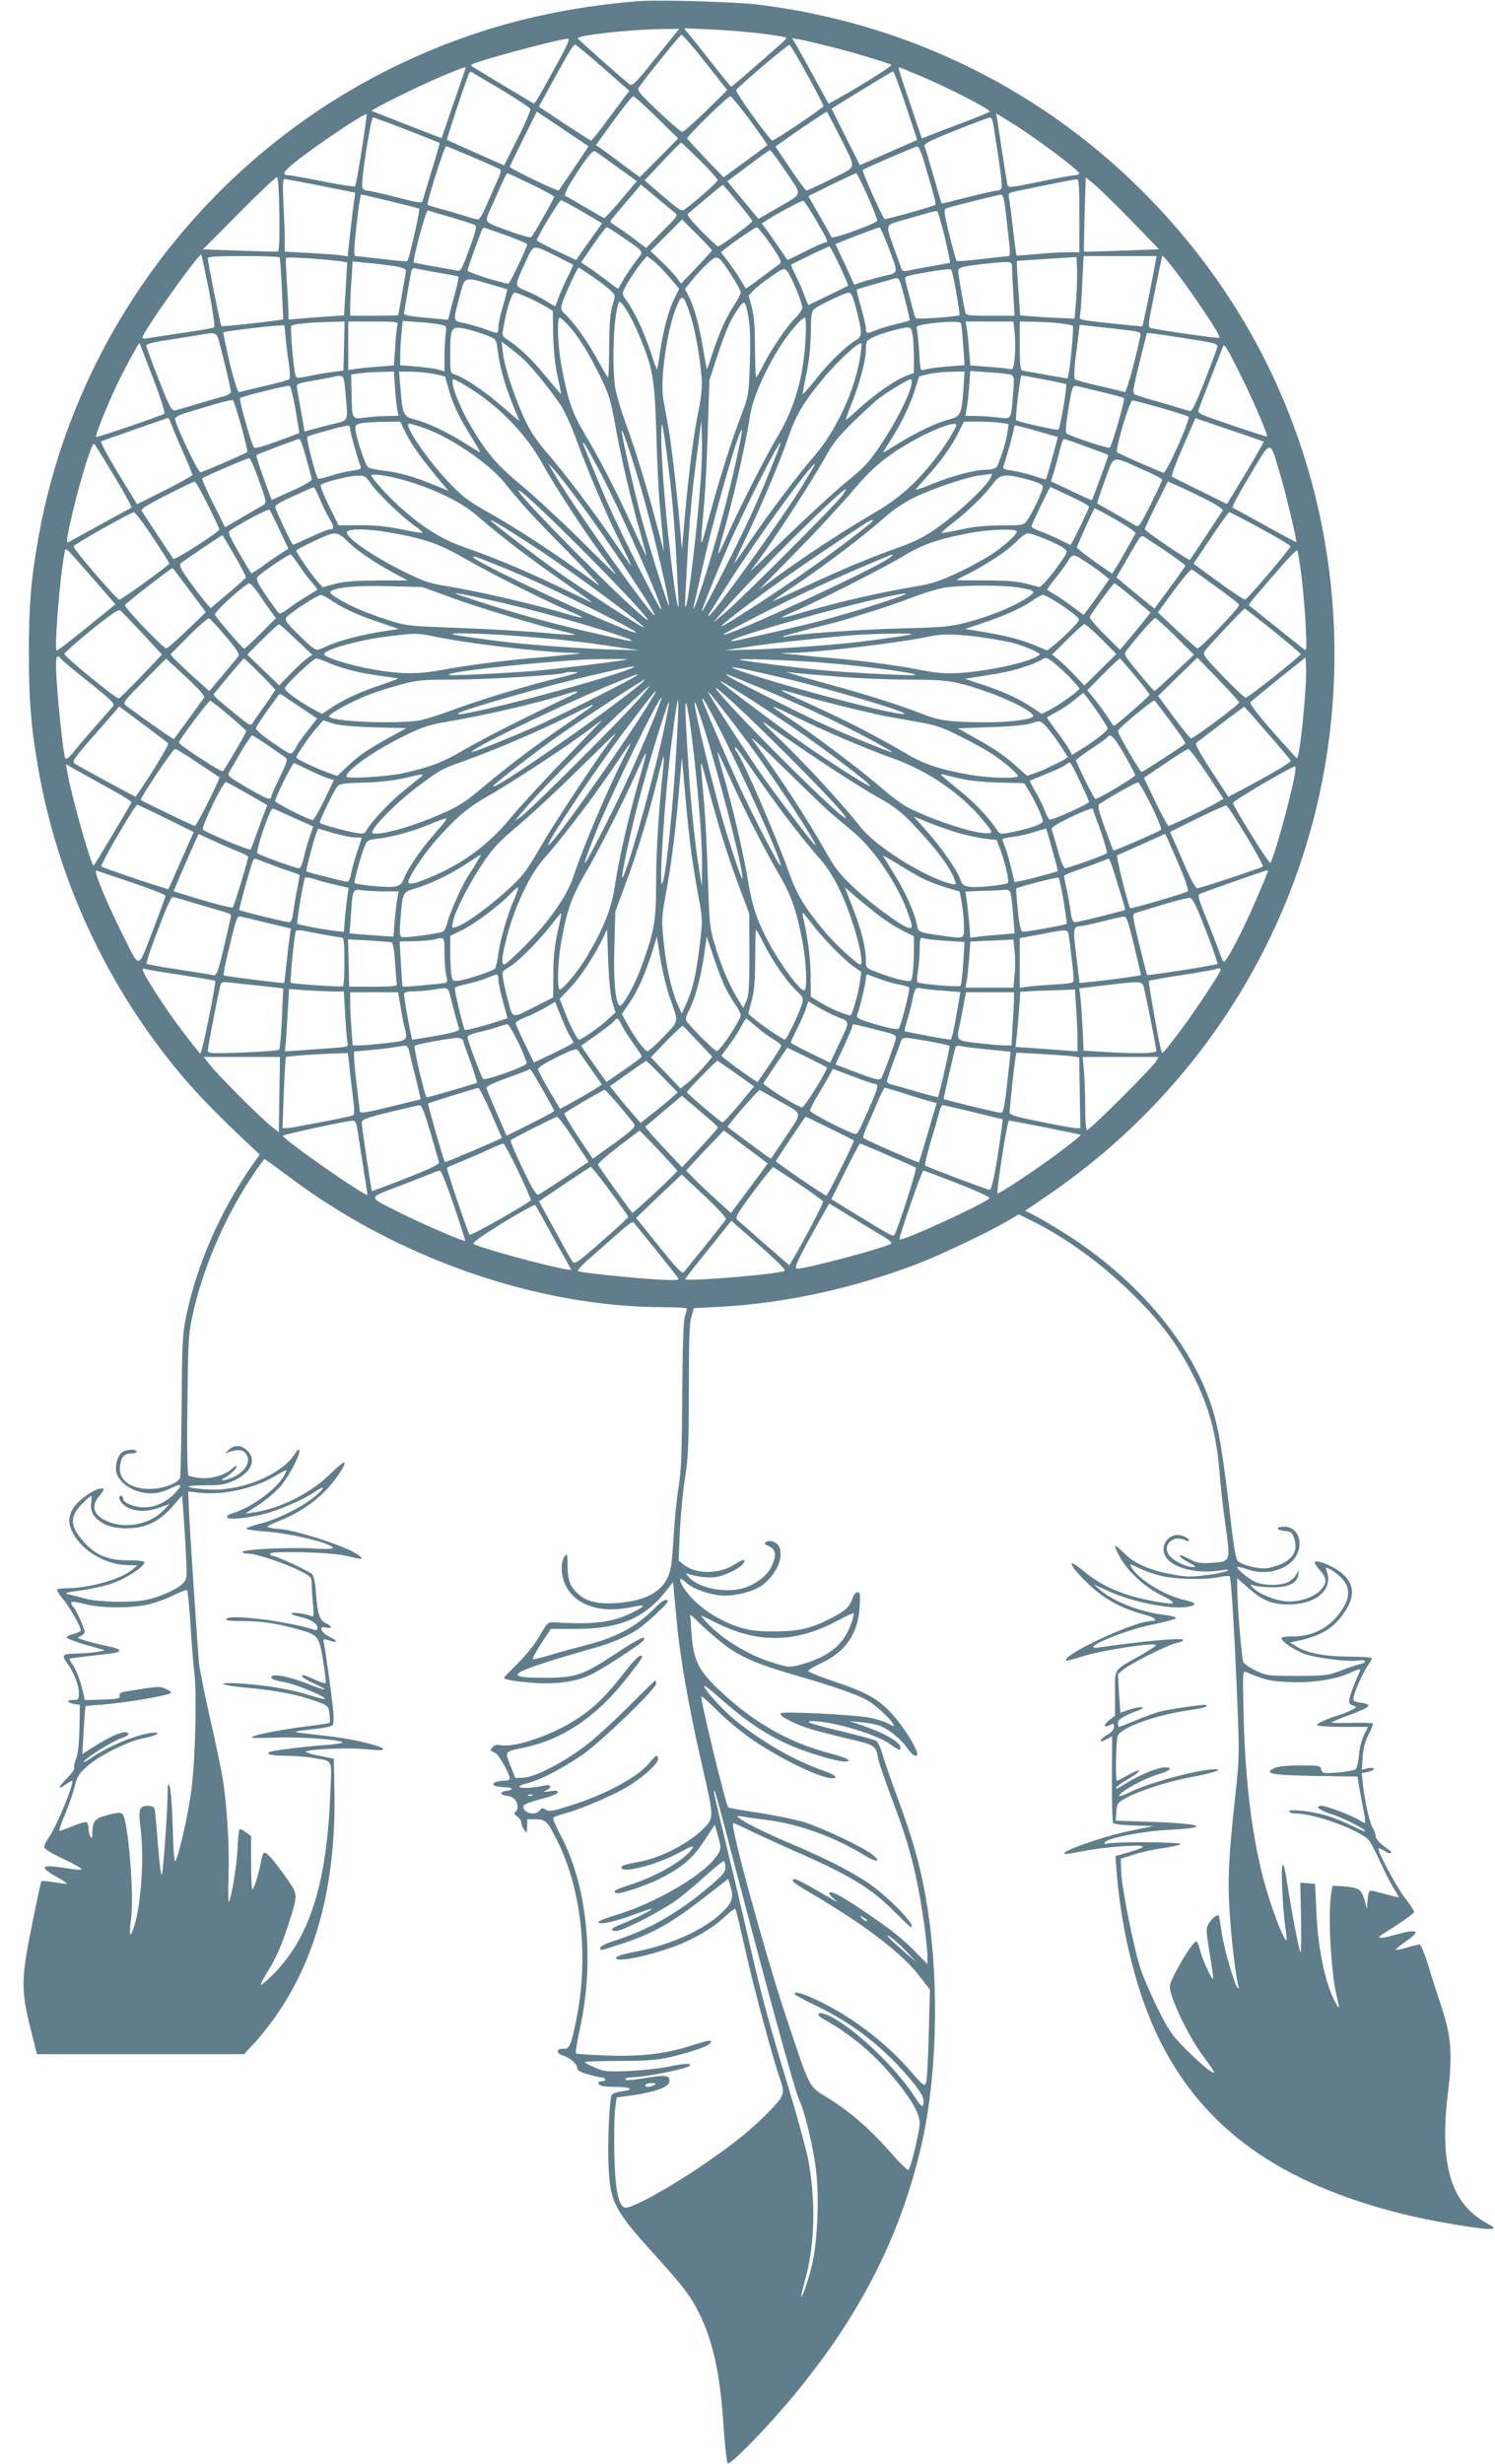 <?xml version="1.0" standalone="no"?>
<!DOCTYPE svg PUBLIC "-//W3C//DTD SVG 20010904//EN"
 "http://www.w3.org/TR/2001/REC-SVG-20010904/DTD/svg10.dtd">
<svg version="1.0" xmlns="http://www.w3.org/2000/svg"
 width="777pt" height="1280pt" viewBox="0 0 777 1280"
 preserveAspectRatio="xMidYMid meet">
<g transform="translate(0,1280) scale(0.1,-0.1)"
fill="#607d8b" stroke="none">
<path d="M3315 12794 c-450 -37 -846 -141 -1231 -324 -984 -467 -1690 -1387
-1883 -2455 -40 -222 -51 -360 -51 -606 0 -237 11 -384 46 -585 100 -588 357
-1143 743 -1604 79 -95 190 -209 314 -326 l97 -91 -38 -54 c-164 -234 -287
-514 -343 -779 -20 -96 -23 -138 -25 -469 -2 -201 -5 -370 -8 -377 -11 -29
-90 -58 -157 -58 -104 0 -166 48 -155 122 7 45 22 62 57 62 16 0 29 5 29 10 0
13 -46 13 -69 0 -27 -14 -44 -64 -37 -104 9 -46 61 -90 125 -106 59 -14 107
-7 164 22 52 26 58 16 16 -28 -43 -46 -102 -73 -157 -74 -52 0 -112 24 -112
44 0 9 -4 16 -10 16 -19 0 -10 -29 16 -49 41 -32 109 -38 177 -14 l59 21 -33
-34 c-71 -73 -198 -97 -292 -56 -71 31 -86 78 -42 130 32 38 31 46 -2 38 -40
-11 -109 -62 -132 -100 -31 -49 -27 -95 12 -152 58 -85 170 -144 276 -144 l46
-1 -30 -24 c-57 -48 -222 -94 -336 -95 -25 0 -49 -3 -52 -6 -3 -4 9 -24 27
-46 34 -39 96 -147 96 -166 0 -5 -16 -14 -36 -19 -20 -4 -36 -12 -37 -18 -1
-5 41 -22 93 -37 52 -15 97 -27 100 -28 15 -6 -84 -19 -142 -19 -74 -1 -80 -7
-48 -51 34 -48 60 -113 60 -152 0 -36 -2 -38 -32 -38 -37 0 -27 -16 12 -22
l25 -3 -2 -123 c-2 -80 -8 -134 -17 -157 -9 -20 -13 -41 -10 -48 2 -7 -14 -30
-36 -52 -47 -46 -53 -66 -11 -36 16 12 32 21 35 21 18 0 -79 -237 -123 -299
-12 -16 -21 -36 -21 -45 0 -10 36 -32 100 -62 54 -26 97 -50 95 -54 -2 -4 -41
-1 -87 7 -126 20 -138 7 -42 -47 31 -17 54 -33 53 -35 -2 -1 -32 2 -67 8 -34
5 -64 8 -67 6 -2 -3 -25 -108 -50 -234 -56 -275 -56 -335 -5 -537 l32 -128
538 0 538 0 60 64 c33 36 90 109 126 164 200 301 294 681 284 1152 l-3 155
-72 14 c-40 8 -73 18 -73 22 0 12 203 22 297 14 100 -8 103 -8 104 2 0 4 -39
18 -88 30 -80 20 -151 31 -318 49 -72 8 -67 10 49 23 49 5 92 14 96 21 4 6 5
35 3 63 -4 53 -39 310 -49 359 -5 27 -5 27 26 17 46 -16 48 -3 4 18 -46 22
-62 60 -20 49 33 -8 34 7 1 22 -34 15 -45 49 -52 152 -4 53 -11 91 -20 102
-15 17 -190 98 -212 98 -7 0 -9 5 -5 11 8 14 316 6 384 -11 25 -5 55 -12 68
-15 39 -9 23 11 -30 38 -89 44 -294 108 -368 114 -39 3 -70 9 -70 13 0 4 32
19 70 34 93 37 176 93 242 164 52 57 97 126 87 136 -3 3 -39 -27 -80 -67 -100
-96 -254 -173 -389 -193 l-45 -6 76 50 c44 30 93 73 117 104 45 59 98 165 87
176 -3 4 -11 -1 -17 -11 -51 -92 -210 -174 -371 -192 -60 -7 -187 3 -187 14 0
3 42 6 93 6 80 0 99 4 150 28 85 42 111 104 62 152 -30 30 -65 32 -96 4 -21
-18 -21 -20 -4 -13 44 16 72 15 88 -1 38 -38 6 -100 -68 -131 -40 -16 -69 -18
-40 -2 29 16 65 50 65 61 0 6 -10 1 -23 -11 -36 -34 -111 -56 -168 -49 -27 3
-54 9 -59 12 -6 4 -9 140 -6 363 3 322 5 367 25 462 50 236 161 501 300 713
39 59 73 107 75 107 3 0 59 -41 125 -90 562 -425 1293 -680 1954 -680 64 0
117 -3 117 -8 0 -4 -5 -23 -11 -42 -7 -22 -12 -173 -13 -410 -2 -299 -6 -395
-19 -475 -10 -55 -21 -174 -27 -265 -8 -141 -13 -170 -33 -210 -39 -76 -125
-118 -267 -127 -88 -6 -147 7 -190 43 -46 39 -60 74 -60 151 -1 62 -2 66 -15
49 -26 -35 -19 -116 14 -168 59 -93 181 -128 333 -96 76 16 78 9 7 -27 -102
-52 -205 -65 -408 -52 -33 2 -37 -1 -75 -68 -22 -40 -71 -102 -113 -143 -40
-40 -73 -74 -73 -76 0 -10 43 -18 135 -26 126 -11 230 2 311 39 61 28 267 162
278 180 20 31 -25 10 -137 -64 -179 -118 -211 -129 -374 -130 -195 0 -192 18
16 84 69 22 171 52 226 67 106 29 198 69 255 112 50 38 140 123 140 133 0 20
-29 6 -65 -32 -94 -96 -198 -153 -355 -193 -58 -15 -142 -38 -188 -52 -46 -14
-87 -24 -92 -22 -4 2 15 38 42 80 l51 77 131 0 c231 0 363 58 478 210 l26 34
5 -54 c3 -30 10 -106 16 -169 15 -165 63 -438 123 -699 68 -297 68 -299 28
-345 -72 -81 -229 -166 -350 -187 -74 -14 -90 -19 -90 -30 0 -32 182 14 298
77 66 35 80 40 70 23 -36 -58 -180 -143 -323 -189 -77 -25 -94 -35 -73 -43 22
-8 179 46 254 88 100 54 150 100 207 188 l52 79 11 -38 c26 -92 26 -89 -15
-142 -73 -92 -318 -232 -503 -287 -54 -16 -98 -33 -98 -39 0 -16 87 2 182 38
51 19 94 33 96 31 5 -5 -100 -57 -160 -80 -51 -19 -63 -35 -25 -35 34 0 232
102 312 160 39 28 109 87 156 130 48 44 89 76 93 73 3 -4 6 -19 6 -35 0 -23
-16 -41 -97 -109 -161 -133 -306 -214 -480 -270 -42 -13 -73 -29 -73 -36 0
-17 -7 -18 113 21 164 54 259 108 447 255 l105 82 12 -42 c16 -55 9 -79 -35
-124 -100 -100 -280 -181 -486 -218 -40 -8 -72 -19 -74 -26 -11 -33 233 23
365 84 86 40 154 84 209 137 23 22 44 36 47 31 3 -4 26 -102 52 -218 44 -195
143 -562 179 -664 27 -73 22 -87 -51 -163 -99 -102 -197 -181 -376 -301 -166
-112 -355 -214 -380 -204 -34 13 -50 95 -54 277 -2 96 0 202 4 235 l8 60 86
12 c107 15 183 42 187 67 7 33 -12 39 -85 28 -125 -19 -143 -21 -143 -11 0 5
15 9 33 9 74 1 293 45 303 61 8 13 -32 11 -111 -6 -39 -8 -128 -18 -200 -22
-121 -5 -134 -4 -182 17 -29 12 -53 25 -53 29 0 3 80 6 177 6 136 0 197 4 258
18 112 26 201 56 215 73 18 21 -6 18 -93 -10 -135 -44 -263 -59 -440 -53 -87
3 -161 8 -164 11 -3 3 6 61 21 128 79 361 38 752 -106 1016 -22 41 -36 77 -32
81 5 5 32 14 59 21 80 22 228 84 312 131 85 48 173 126 173 152 0 26 -12 21
-43 -18 -60 -75 -232 -168 -420 -226 -84 -27 -104 -30 -121 -19 -16 10 -22 10
-31 -4 -24 -32 -95 -10 -83 26 2 6 42 21 88 33 47 11 86 26 88 34 3 10 -5 12
-39 7 -33 -5 -39 -4 -21 4 32 14 28 34 -5 26 -109 -24 -188 -12 -87 13 67 17
186 80 289 152 98 70 375 338 375 363 0 9 -2 16 -5 16 -2 0 -66 -62 -142 -138
-76 -76 -178 -169 -228 -206 -114 -85 -260 -159 -316 -160 l-41 -1 -25 64
c-30 73 -30 73 59 91 205 40 382 157 540 356 91 116 96 124 75 124 -7 0 -41
-35 -74 -78 -99 -127 -161 -189 -247 -246 -127 -85 -327 -155 -402 -141 -22 4
-35 1 -44 -10 -7 -9 -11 -16 -9 -18 2 -1 13 -7 24 -13 19 -10 73 -106 74 -131
1 -8 -12 -13 -31 -13 -39 0 -66 -14 -49 -24 6 -4 29 -8 51 -9 46 -1 54 -14 13
-19 -37 -4 -36 -22 2 -26 34 -4 55 -26 55 -58 0 -12 -6 -24 -12 -27 -9 -3 -6
-10 10 -22 12 -9 22 -24 22 -34 0 -9 7 -26 15 -37 13 -18 14 -17 15 19 l0 37
43 0 c53 0 62 -9 115 -115 126 -253 163 -609 96 -931 -26 -130 -35 -149 -67
-146 -34 3 -38 -23 -4 -34 37 -11 77 -44 77 -64 0 -14 14 -23 54 -34 30 -9 61
-16 69 -16 9 0 19 -4 22 -10 3 -5 -3 -10 -14 -10 -25 0 -28 -15 -5 -24 9 -3
44 -6 79 -6 75 0 94 -15 29 -23 -26 -2 -50 -11 -54 -18 -13 -19 -23 -251 -17
-373 8 -184 31 -228 237 -455 154 -170 188 -215 234 -307 73 -148 110 -320
127 -594 7 -96 16 -179 21 -185 12 -13 204 184 344 353 349 421 560 838 668
1322 74 335 87 802 31 1180 -32 215 -72 365 -165 615 -33 88 -66 186 -75 217
-9 33 -23 62 -33 67 -10 5 -88 26 -173 47 -161 38 -205 53 -158 54 97 1 325
-65 398 -115 56 -39 61 -41 61 -22 0 27 -78 73 -191 112 l-74 25 65 -6 c36 -4
80 -12 97 -20 46 -18 107 -69 139 -115 29 -43 60 -54 49 -18 -15 45 -78 141
-131 199 -71 76 -127 108 -296 165 -76 26 -138 51 -138 55 0 5 33 25 74 44
124 60 185 152 194 288 4 66 2 78 -11 78 -9 0 -20 -15 -27 -34 -14 -43 -41
-67 -115 -104 -101 -51 -168 -66 -290 -66 -85 0 -126 4 -180 21 -121 38 -236
119 -292 206 -28 45 -23 60 10 29 35 -33 111 -62 181 -69 74 -7 183 22 227 60
64 55 97 127 83 181 -7 31 -47 51 -71 37 -13 -7 -11 -11 13 -22 37 -18 41 -46
15 -103 -21 -49 -85 -98 -151 -116 -89 -25 -218 -1 -273 51 -23 23 -27 29 -12
24 49 -16 113 -23 150 -16 46 9 115 42 135 66 23 27 2 29 -37 2 -80 -54 -203
-56 -269 -5 l-27 22 6 145 c4 80 15 205 26 276 18 111 21 178 21 465 0 248 3
347 13 380 l13 45 134 7 c334 18 684 93 1020 220 116 44 371 164 471 223 l64
37 75 -37 c164 -81 346 -212 499 -360 157 -151 251 -276 333 -440 83 -164 121
-308 137 -511 5 -66 19 -188 31 -273 26 -185 26 -183 -78 -189 -57 -3 -74 0
-115 22 -29 16 -47 21 -45 14 2 -7 24 -23 48 -35 36 -19 40 -23 20 -23 -39 1
-107 36 -126 65 -33 51 23 103 83 76 19 -9 24 -9 21 1 -3 7 -19 17 -36 22 -63
18 -116 -47 -86 -105 32 -63 160 -96 289 -76 36 6 45 5 34 -2 -9 -6 -59 -16
-111 -23 -79 -10 -107 -9 -180 5 -110 20 -195 57 -244 108 -21 21 -42 39 -47
39 -4 0 4 -23 20 -52 44 -80 129 -160 219 -204 87 -43 80 -52 -24 -34 -163 28
-282 77 -381 160 -90 75 -79 34 17 -59 85 -84 175 -134 294 -166 61 -16 82
-35 40 -35 -85 0 -467 -178 -440 -205 2 -2 40 7 83 21 107 34 394 77 382 57
-4 -6 -44 -31 -89 -57 -133 -75 -123 -60 -123 -192 l0 -116 -30 -23 c-32 -26
-29 -43 4 -25 18 9 21 8 21 -10 0 -13 -13 -28 -35 -41 -43 -26 -47 -46 -5 -24
l30 16 -1 -221 c-1 -122 2 -225 7 -230 5 -5 54 -11 109 -12 l100 -3 -112 -23
c-153 -30 -408 -122 -341 -122 9 0 49 7 90 15 88 19 287 35 306 25 8 -4 -20
-16 -64 -29 l-77 -22 6 -78 c25 -317 107 -643 223 -876 228 -460 623 -744
1259 -904 138 -35 424 -84 463 -79 25 3 22 6 -29 35 -181 103 -239 305 -193
678 24 192 16 291 -34 440 -22 66 -54 166 -71 223 -18 56 -37 102 -42 102 -6
0 -36 -7 -66 -16 -30 -9 -56 -14 -59 -12 -2 3 18 20 46 39 89 61 74 73 -49 39
-40 -12 -76 -18 -79 -15 -7 6 -14 1 91 68 48 31 87 61 87 66 0 6 -23 41 -52
78 -47 63 -142 242 -133 252 3 2 16 -4 31 -13 14 -10 28 -15 32 -12 3 3 3 7 1
9 -2 2 -21 16 -41 31 -21 16 -38 37 -38 48 0 10 -6 29 -14 41 -17 26 -42 136
-52 224 l-7 63 32 6 c17 4 31 11 31 16 0 6 -13 7 -31 3 l-31 -7 4 65 c3 45 12
80 31 117 15 29 25 55 22 58 -3 3 -52 4 -110 3 -58 -1 -105 -1 -105 2 0 2 39
19 88 37 116 43 129 56 68 65 -43 7 -45 9 -40 34 9 37 50 127 74 161 11 15 20
32 20 37 0 4 -51 8 -112 8 -128 0 -219 17 -275 50 l-38 23 30 7 c128 26 194
65 251 148 62 91 54 158 -27 217 -44 31 -114 58 -125 47 -4 -4 7 -22 25 -42
36 -41 39 -63 11 -97 -33 -42 -114 -71 -185 -66 -62 5 -149 42 -176 74 -13 15
-12 16 11 8 14 -5 57 -9 97 -9 81 0 126 23 131 66 l2 24 -14 -26 c-9 -14 -29
-32 -46 -39 -44 -18 -129 -16 -170 5 -36 18 -90 63 -90 75 0 4 26 -2 58 -13
111 -37 235 10 261 100 19 66 -16 123 -74 123 -47 0 -45 -18 3 -22 33 -3 38
-7 49 -41 25 -76 -25 -131 -139 -152 -41 -8 -138 16 -157 39 -6 8 -18 70 -26
137 -49 423 -70 551 -111 674 -112 336 -408 675 -789 907 -50 31 -109 65 -133
77 l-44 22 119 81 c566 386 1001 928 1252 1561 307 773 316 1653 24 2437 -163
439 -416 837 -748 1179 -541 557 -1245 907 -2025 1006 -120 16 -528 27 -635
19z m94 -294 c-106 -133 -123 -149 -137 -138 -41 32 -267 233 -270 239 -6 15
268 45 425 48 l103 1 -121 -150z m556 125 c66 -9 121 -18 123 -20 2 -2 -13
-19 -34 -37 -21 -18 -85 -75 -143 -125 -58 -51 -108 -93 -111 -93 -3 1 -44 51
-93 113 -48 62 -102 130 -120 151 l-32 39 145 -6 c80 -4 199 -14 265 -22z
m-353 -82 c35 -43 87 -108 116 -145 l52 -66 -111 -109 c-61 -59 -116 -108
-123 -108 -7 0 -63 48 -125 107 -103 98 -112 109 -99 126 36 53 214 272 220
272 3 0 35 -35 70 -77z m-714 -70 c-108 -196 -119 -214 -126 -210 -11 6 -317
190 -321 194 -2 2 -2 5 0 7 15 16 451 133 500 135 13 1 -1 -31 -53 -126z
m1416 85 c110 -27 300 -84 319 -95 4 -3 -67 -50 -158 -105 -92 -55 -168 -98
-169 -96 -1 1 -34 62 -73 133 -39 72 -81 147 -93 168 l-23 38 39 -6 c21 -4 93
-20 158 -37z m-1179 -111 l136 -119 -24 -31 c-13 -18 -56 -76 -96 -129 -40
-54 -75 -98 -79 -98 -4 0 -66 40 -139 88 l-132 88 65 119 c98 179 115 206 125
203 4 -2 70 -56 144 -121z m1061 -36 c46 -85 84 -157 84 -162 0 -9 -254 -179
-266 -179 -13 1 -194 252 -188 262 12 19 269 238 277 235 5 -1 47 -72 93 -156z
m-1776 37 c0 -2 -28 -85 -63 -185 l-62 -181 -180 70 c-99 38 -181 71 -183 72
-5 6 249 132 358 177 106 45 130 53 130 47z m2367 -44 c155 -66 366 -175 356
-184 -4 -4 -62 -28 -128 -53 -66 -25 -143 -54 -172 -66 l-52 -20 -58 172 c-66
195 -66 197 -59 197 3 0 54 -21 113 -46z m-2183 -69 c81 -49 150 -94 153 -101
2 -6 -27 -75 -66 -152 l-71 -141 -147 65 c-81 36 -148 66 -150 68 -3 2 91 285
112 338 4 10 10 16 14 15 3 -2 73 -44 155 -92z m2104 -83 l59 -179 -149 -65
-149 -66 -74 147 -73 147 156 96 c87 53 160 97 164 97 3 1 33 -79 66 -177z
m-1295 -62 l112 -109 -100 -101 -100 -100 -91 67 c-49 38 -101 75 -114 84
l-23 15 92 127 c51 70 97 127 102 127 6 0 61 -49 122 -110z m486 -16 c51 -69
91 -127 89 -128 -2 -2 -54 -40 -115 -85 l-112 -82 -93 96 c-51 54 -94 101 -96
106 -4 10 209 218 224 219 5 0 52 -57 103 -126z m-915 -246 c-42 -62 -78 -115
-80 -117 -6 -6 -253 113 -254 122 0 4 32 70 70 147 l70 140 135 -90 134 -90
-75 -112z m1377 171 c93 -187 98 -159 -41 -229 -66 -33 -124 -60 -128 -60 -5
0 -43 52 -85 115 l-77 114 63 44 c58 42 199 136 204 137 2 0 30 -55 64 -121z
m-2481 -78 c-16 -100 -31 -186 -35 -189 -3 -3 -79 8 -168 26 -89 18 -170 32
-179 32 -35 0 -25 19 35 67 106 85 365 259 373 250 1 -1 -10 -85 -26 -186z
m3597 -11 c70 -52 128 -101 131 -107 2 -8 -6 -13 -20 -13 -12 0 -96 -15 -186
-34 -162 -33 -162 -33 -167 -12 -2 12 -13 82 -25 156 -11 74 -23 152 -26 173
l-7 38 87 -53 c47 -29 143 -96 213 -148z m-3362 115 c93 -36 169 -66 170 -68
1 -1 -17 -65 -41 -142 -23 -77 -45 -147 -47 -157 -4 -15 -18 -13 -138 18 -74
19 -142 34 -152 34 -10 0 -20 7 -24 16 -9 23 44 364 56 364 4 0 83 -29 176
-65z m3048 28 c3 -21 15 -100 27 -177 12 -76 19 -144 16 -152 -3 -8 -13 -14
-23 -14 -10 0 -79 -15 -153 -34 -74 -19 -136 -34 -136 -33 -1 1 -20 65 -42
142 -22 77 -43 147 -47 156 -5 12 28 29 162 82 92 37 173 67 179 67 6 0 14
-17 17 -37z m-1526 -185 c51 -51 93 -98 93 -104 0 -9 -109 -106 -172 -152 -15
-11 -29 -3 -112 69 l-96 82 93 98 c50 53 94 98 97 98 2 1 46 -41 97 -91z
m-1183 17 c70 -30 133 -58 141 -62 12 -7 10 -17 -11 -63 -14 -30 -39 -88 -56
-127 -16 -40 -36 -73 -43 -73 -7 0 -39 8 -71 19 -33 10 -88 27 -124 36 -36 10
-66 19 -67 20 -9 6 86 305 96 305 5 0 65 -25 135 -55z m2342 -2 c59 -200 71
-244 65 -247 -16 -10 -255 -76 -263 -74 -9 3 -120 249 -114 255 7 7 272 122
283 122 6 1 19 -25 29 -56z m-1589 -50 l103 -74 -82 -97 c-45 -53 -85 -96 -88
-95 -3 1 -47 26 -99 57 -51 30 -99 57 -104 59 -6 2 9 36 35 78 74 118 107 160
121 153 7 -4 58 -40 114 -81z m878 -25 c87 -130 93 -108 -51 -192 l-92 -53
-58 70 c-33 39 -69 83 -81 98 l-23 27 108 81 c59 44 110 81 114 81 4 0 42 -51
83 -112z m-1324 -65 c66 -32 119 -61 119 -65 0 -9 -107 -198 -119 -210 -3 -4
-49 8 -101 27 -159 59 -146 39 -96 152 58 132 68 153 74 153 2 0 58 -26 123
-57z m1748 -60 c28 -65 51 -123 51 -129 0 -13 -234 -98 -238 -86 -1 4 -29 54
-62 110 l-59 103 121 60 c66 32 124 59 128 59 4 0 30 -53 59 -117z m-3057 -94
c2 -122 -1 -193 -7 -195 -5 -2 -95 0 -200 4 l-190 7 187 188 c102 103 191 187
197 187 7 0 11 -67 13 -191z m4429 -36 l143 -148 -194 -7 c-107 -4 -195 -6
-196 -5 -1 1 0 88 3 194 l6 192 47 -39 c26 -22 112 -106 191 -187z m-4214 182
c96 -19 176 -35 178 -35 1 0 -1 -24 -6 -52 -4 -29 -13 -104 -20 -167 l-12
-113 -36 6 c-20 3 -93 8 -163 12 l-128 7 0 61 c0 34 -3 118 -7 189 -5 99 -3
127 7 127 6 0 91 -16 187 -35z m3943 -155 l0 -190 -62 0 c-35 0 -108 -5 -162
-10 -55 -5 -101 -8 -103 -7 -1 2 -10 64 -18 138 -8 74 -18 146 -21 161 -5 25
-2 27 48 37 135 28 294 60 306 60 9 1 12 -43 12 -189z m-2106 18 c21 -17 21
-18 -63 -101 l-83 -85 -63 48 c-35 26 -77 56 -94 66 -17 10 -30 21 -29 25 2 4
38 48 81 98 l78 92 76 -63 c41 -35 85 -71 97 -80z m330 52 c42 -50 76 -94 76
-99 0 -9 -166 -131 -178 -131 -4 0 -43 36 -87 80 -50 51 -76 83 -70 89 13 12
179 151 182 151 1 0 36 -41 77 -90z m-1807 5 c79 -19 148 -37 152 -39 6 -4
-53 -263 -62 -273 -2 -2 -62 3 -133 12 -71 8 -133 15 -138 15 -5 0 -6 33 -2
73 10 109 28 247 33 247 3 0 70 -16 150 -35z m3202 -72 c7 -60 14 -132 18
-160 3 -29 1 -53 -3 -53 -5 0 -67 -7 -138 -15 -71 -9 -131 -13 -134 -10 -3 3
-20 64 -38 136 -28 115 -30 131 -16 137 25 9 265 69 283 71 13 1 18 -18 28
-106z m-2201 17 l101 -60 -52 -73 c-29 -40 -59 -83 -67 -95 l-15 -23 -102 48
c-56 26 -103 51 -103 55 0 15 116 208 126 208 5 0 56 -27 112 -60z m1215 -46
c61 -105 64 -114 45 -114 -7 0 -53 -20 -102 -45 -49 -25 -90 -45 -92 -45 -2 0
-21 27 -43 60 -23 34 -52 76 -66 95 l-26 34 23 15 c64 41 184 105 193 103 6
-2 36 -48 68 -103z m-1897 17 c60 -18 116 -36 123 -40 10 -6 3 -35 -30 -125
-38 -104 -45 -117 -63 -112 -12 3 -66 13 -121 22 -55 10 -102 19 -104 20 -9 8
63 275 73 271 6 -2 61 -19 122 -36z m2564 -102 c17 -73 29 -132 28 -134 -2 -1
-48 -9 -103 -19 -55 -9 -110 -20 -122 -23 -14 -3 -24 0 -27 8 -3 8 -21 61 -42
117 -42 118 -44 112 46 138 30 8 82 23 115 33 33 10 63 16 67 14 3 -2 20 -62
38 -134z m-1210 -69 c0 -3 -36 -43 -80 -89 l-80 -84 -22 29 c-11 16 -47 54
-79 85 l-58 55 82 82 82 82 77 -77 c43 -43 78 -80 78 -83z m-1062 75 c56 -21
102 -40 102 -44 0 -15 -91 -206 -98 -205 -53 9 -212 60 -212 68 0 6 16 54 35
106 20 52 37 101 40 107 2 7 10 11 17 9 7 -3 59 -21 116 -41z m595 -5 c121
-85 114 -71 73 -125 -20 -26 -48 -68 -63 -93 -15 -26 -28 -49 -30 -51 -1 -2
-22 12 -45 31 -24 19 -67 50 -95 70 l-53 35 63 91 c34 50 66 92 70 92 5 0 41
-23 80 -50z m753 -12 c25 -35 53 -76 61 -93 15 -27 14 -30 -3 -42 -11 -8 -52
-38 -93 -69 -40 -30 -74 -54 -75 -52 -2 2 -13 21 -26 43 -13 22 -42 64 -63 93
l-40 52 29 23 c43 34 148 106 157 106 4 1 28 -27 53 -61z m627 -31 c59 -154
61 -142 -25 -162 -40 -10 -90 -24 -111 -31 l-38 -13 -18 42 c-10 23 -32 71
-49 105 l-30 64 37 15 c44 19 184 71 192 72 4 1 22 -41 42 -92z m-1718 -59
c44 -22 81 -42 83 -43 2 -2 -12 -34 -31 -71 -19 -38 -40 -86 -46 -106 -7 -21
-15 -38 -17 -38 -2 0 -21 11 -42 24 -20 14 -65 37 -100 52 -72 31 -71 22 -11
152 44 96 34 94 164 30z m1469 -49 c26 -55 46 -102 44 -103 -3 -3 -200 -98
-206 -100 -2 -1 -11 22 -21 49 -10 28 -30 74 -45 103 -15 30 -26 55 -24 57 6
6 192 95 198 95 4 0 28 -45 54 -101z m-3278 -128 c19 -101 32 -187 27 -191 -4
-4 -78 -17 -163 -29 -85 -13 -167 -25 -182 -28 -16 -3 -28 -1 -28 4 0 26 295
441 306 430 2 -2 20 -86 40 -186z m367 172 c3 -5 8 -79 12 -165 l7 -157 -33
-5 c-81 -12 -284 -33 -288 -30 -5 4 -71 332 -71 352 0 9 43 12 184 12 102 0
187 -3 189 -7z m352 -28 c-1 -5 -5 -69 -9 -142 l-8 -131 -87 -6 c-47 -4 -112
-8 -143 -11 l-58 -5 -1 38 c0 20 -4 91 -8 157 -4 66 -7 122 -5 125 4 10 319
-15 319 -25z m1673 -74 l52 -61 -24 -49 c-31 -60 -61 -174 -76 -284 -7 -45
-13 -83 -15 -85 -2 -2 -18 41 -35 95 -36 106 -84 208 -124 262 -24 32 -24 35
-9 65 21 41 71 115 96 143 l20 23 31 -24 c17 -13 55 -51 84 -85z m323 10 c27
-41 49 -82 49 -90 0 -7 -16 -38 -35 -67 -40 -60 -82 -154 -116 -261 -12 -40
-24 -71 -25 -70 -2 1 -10 50 -20 107 -18 113 -45 213 -75 272 l-19 37 39 48
c21 26 57 65 80 86 51 46 51 46 122 -62z m1792 -131 l-8 -95 -70 3 c-38 1
-102 5 -142 8 l-71 6 -7 101 c-4 56 -8 120 -9 142 l-1 40 155 10 155 10 3 -65
c1 -36 -1 -108 -5 -160z m411 193 c-13 -77 -64 -326 -67 -328 -2 -2 -242 23
-295 31 -30 5 -33 8 -28 32 3 15 8 89 11 165 l7 137 189 0 190 0 -7 -37z m189
-156 c101 -145 152 -226 145 -232 -4 -4 -283 35 -353 50 -21 4 -20 7 16 187
21 101 38 185 39 188 2 10 74 -80 153 -193z m-4150 142 c38 -6 67 -16 67 -22
0 -7 -9 -61 -20 -121 -11 -60 -20 -111 -20 -113 0 -2 -56 -3 -125 -3 l-125 0
0 48 c0 27 3 91 7 141 l6 93 71 -7 c39 -3 101 -11 139 -16z m3217 -12 c0 -19
3 -82 7 -140 l6 -107 -126 0 c-123 0 -127 1 -131 23 -12 52 -36 195 -36 210 0
18 25 24 142 37 140 14 138 15 138 -23z m-2985 -23 c55 -9 103 -18 106 -20 4
-2 -2 -34 -12 -71 -10 -38 -24 -87 -29 -111 l-11 -43 -67 6 c-125 11 -162 17
-162 25 0 9 28 172 36 213 4 20 10 26 22 23 10 -3 62 -12 117 -22z m809 -24
c40 -28 82 -60 94 -73 21 -22 21 -24 5 -72 -11 -37 -16 -93 -17 -212 0 -90 -3
-163 -6 -163 -3 0 -27 42 -55 92 -51 94 -123 195 -168 236 -21 20 -24 28 -16
54 10 36 80 188 86 188 3 0 37 -23 77 -50z m1055 -64 c17 -41 31 -83 31 -93 0
-11 -16 -35 -36 -54 -43 -41 -131 -172 -170 -251 -16 -32 -31 -58 -34 -58 -3
0 -5 69 -6 153 0 107 -5 169 -17 212 l-16 60 27 28 c15 16 56 48 92 72 64 44
65 44 82 25 9 -11 30 -53 47 -94z m831 -16 c11 -62 19 -115 17 -117 -9 -8
-221 -23 -227 -16 -4 4 -16 46 -28 93 -12 47 -24 94 -27 105 -6 20 2 22 112
41 65 12 122 18 126 14 4 -4 17 -58 27 -120z m-266 -38 c15 -57 26 -105 24
-106 -2 -2 -34 -11 -72 -20 -38 -9 -85 -23 -104 -31 -46 -20 -52 -19 -52 9 0
13 -11 63 -25 111 -14 48 -24 89 -22 91 1 2 45 15 97 29 52 15 100 28 105 30
17 4 22 -6 49 -113z m-2158 82 c49 -14 89 -26 90 -27 2 -1 -8 -40 -22 -86 -13
-46 -24 -96 -24 -112 0 -34 -1 -34 -65 -10 -27 10 -76 24 -108 32 -66 14 -64
2 -25 152 24 91 21 90 154 51z m206 -73 c34 -16 76 -38 92 -48 l29 -18 2 -125
c2 -79 10 -158 23 -215 11 -49 19 -91 18 -92 -1 -1 -38 42 -83 97 -73 88 -133
145 -202 190 -22 15 -22 18 -12 72 17 95 42 168 56 168 7 0 42 -13 77 -29z
m1696 -48 c35 -137 35 -149 -1 -171 -52 -31 -140 -116 -207 -202 -35 -44 -65
-78 -67 -76 -2 1 6 47 18 102 13 62 22 141 23 212 1 101 4 116 21 129 29 22
157 82 176 83 13 0 22 -20 37 -77z m-862 -33 c25 -75 48 -198 60 -325 4 -53 1
-97 -15 -175 -28 -141 -49 -307 -70 -535 l-17 -190 -8 95 c-12 156 -46 445
-61 533 -8 45 -20 112 -27 149 -19 109 20 377 73 497 24 55 32 49 65 -49z
m-267 -105 c75 -180 83 -226 92 -515 4 -146 12 -312 18 -370 5 -58 12 -136 16
-175 l5 -70 -30 115 c-60 225 -112 397 -164 540 -29 80 -56 172 -60 205 -16
145 -6 363 20 435 7 20 64 -71 103 -165z m572 80 c8 -45 10 -128 6 -235 -5
-159 -7 -168 -42 -260 -52 -134 -117 -342 -170 -537 -50 -184 -48 -188 -24 87
6 69 14 238 18 375 l8 250 37 114 c48 143 67 189 108 251 38 57 42 54 59 -45z
m-936 -36 c53 -59 107 -146 166 -267 43 -89 54 -124 74 -236 28 -161 84 -405
131 -566 18 -67 34 -124 34 -128 0 -4 -36 71 -79 166 -86 187 -163 335 -248
478 -58 98 -83 172 -113 333 -21 108 -27 261 -11 261 5 0 25 -18 46 -41z
m1232 -66 c-11 -202 -56 -358 -143 -506 -67 -112 -203 -379 -269 -529 -21 -48
-40 -86 -42 -85 -1 2 6 35 17 73 59 203 122 477 150 654 14 85 79 233 155 351
48 76 112 149 128 149 6 0 7 -43 4 -107z m-2399 -40 l-3 -128 -55 -7 c-30 -4
-85 -13 -122 -21 -61 -12 -68 -12 -72 2 -11 36 -29 252 -22 259 9 9 105 18
204 20 l73 2 -3 -127z m278 111 c-3 -9 -9 -60 -12 -114 l-7 -98 -86 -7 c-47
-3 -101 -9 -118 -12 l-33 -5 0 126 0 126 131 0 c116 0 130 -2 125 -16z m223 0
c33 -7 33 -7 27 -52 -3 -25 -6 -78 -6 -118 l0 -73 -31 9 c-17 5 -69 12 -115
16 l-84 7 0 52 c0 29 3 80 7 115 l6 63 81 -6 c45 -3 96 -9 115 -13z m2705 8
c3 -5 8 -56 12 -114 l7 -105 -93 -7 c-51 -4 -103 -12 -115 -16 -22 -8 -22 -6
-28 93 -3 56 -9 109 -12 119 -5 13 4 18 57 26 82 12 165 14 172 4z m280 -54
c3 -34 3 -91 0 -126 -7 -61 -8 -63 -33 -58 -14 3 -65 8 -112 11 l-86 7 -7 82
c-3 46 -9 97 -12 114 l-6 32 124 0 125 0 7 -62z m223 54 c40 -4 75 -11 79 -14
5 -6 -10 -186 -22 -249 l-5 -25 -112 19 c-62 11 -118 21 -124 23 -10 2 -13 37
-13 129 l0 125 63 -1 c34 0 94 -3 134 -7z m-4012 -79 c3 -38 11 -99 17 -136 5
-38 6 -72 2 -76 -5 -5 -63 -21 -129 -36 -66 -15 -125 -30 -131 -32 -8 -3 -25
50 -50 151 -20 86 -35 158 -33 160 5 5 237 33 286 35 l31 1 7 -67z m4338 46
c102 -11 108 -13 104 -33 -32 -149 -73 -296 -82 -293 -5 3 -64 17 -130 32 -66
15 -124 31 -129 35 -4 5 -3 50 3 102 7 51 14 113 17 137 l6 44 51 -6 c29 -3
101 -11 160 -18z m-3396 1 c23 -5 67 -19 97 -30 54 -21 55 -22 61 -68 14 -113
43 -211 114 -376 2 -5 -38 28 -89 73 -88 77 -198 151 -247 166 -22 6 -23 12
-23 94 0 155 3 160 87 141z m2317 -36 c3 -26 6 -79 6 -119 l0 -72 -44 -17
c-55 -21 -161 -95 -243 -170 -33 -31 -63 -56 -66 -56 -3 0 9 33 25 73 44 108
78 233 78 288 0 45 3 50 33 65 36 19 151 52 183 53 18 1 22 -7 28 -45z m-3606
-26 c30 -113 62 -250 62 -263 0 -8 -18 -19 -42 -25 -24 -6 -86 -24 -138 -40
-52 -16 -103 -30 -113 -32 -15 -2 -30 27 -82 161 -36 91 -65 170 -65 177 0 7
43 18 118 29 64 10 135 21 157 25 84 16 91 14 103 -32z m5020 15 c168 -26 173
-28 168 -49 -3 -12 -34 -93 -67 -179 -49 -123 -65 -155 -77 -150 -9 3 -72 22
-141 42 -69 19 -133 39 -142 44 -14 7 -11 25 22 161 21 84 39 154 39 156 0 5
32 1 198 -25z m-5363 -206 c39 -101 64 -182 59 -186 -9 -8 -339 -121 -354
-121 -8 0 37 117 95 245 31 69 126 247 130 243 1 -2 32 -83 70 -181z m1924 99
c41 -38 134 -151 189 -231 25 -37 60 -112 90 -195 61 -166 154 -385 227 -530
30 -60 55 -113 55 -117 0 -3 -41 54 -91 128 -108 158 -255 352 -352 464 -46
53 -83 108 -109 165 -53 113 -105 271 -114 345 l-7 60 39 -29 c21 -16 54 -43
73 -60z m1751 8 c-27 -171 -124 -380 -234 -508 -89 -102 -242 -305 -341 -451
-38 -55 -72 -104 -77 -110 -5 -5 20 51 56 125 88 184 178 398 223 528 38 112
78 180 174 297 77 94 194 203 206 191 2 -2 -1 -34 -7 -72z m1996 -129 c61
-126 125 -277 119 -283 -1 -1 -83 25 -183 59 -171 58 -180 62 -172 82 4 12 32
85 62 162 30 77 58 149 62 159 6 18 9 16 28 -15 12 -19 49 -92 84 -164z
m-4413 -32 c4 -49 9 -100 13 -115 l6 -28 -58 -1 c-33 0 -85 -4 -117 -8 -69 -9
-67 -12 -70 129 l-2 95 45 6 c25 3 75 7 111 7 l66 2 6 -87z m206 74 l54 -12
17 -60 c21 -80 56 -152 118 -252 29 -46 50 -83 47 -83 -2 0 -36 21 -76 46 -84
55 -196 108 -263 125 -58 14 -64 27 -74 155 l-8 94 66 -1 c36 0 89 -6 119 -12z
m2748 -80 c-9 -129 -14 -140 -75 -156 -61 -15 -162 -63 -257 -121 -38 -23 -74
-45 -79 -48 -10 -6 -8 -2 40 73 51 81 96 175 119 250 l22 70 49 12 c27 6 80
12 118 12 l69 1 -6 -93z m248 76 c15 -5 17 -16 11 -92 -12 -145 -8 -138 -74
-130 -32 4 -83 8 -116 8 l-59 1 7 38 c4 20 10 73 13 116 l6 79 98 -7 c53 -3
105 -9 114 -13z m-3460 -90 c14 -161 22 -144 -75 -168 -47 -12 -97 -25 -111
-29 l-26 -8 -17 99 c-10 54 -19 110 -22 124 -5 25 -2 26 68 39 40 7 89 16 108
20 69 15 66 18 75 -77z m3630 66 c60 -11 113 -22 116 -25 7 -4 -30 -225 -40
-236 -5 -5 -202 39 -220 49 -6 4 21 233 28 233 3 0 55 -9 116 -21z m-3000 -35
c158 -95 302 -240 386 -389 73 -131 224 -363 318 -489 37 -50 70 -95 73 -101
3 -5 -78 73 -180 175 -103 102 -243 232 -312 289 -129 107 -180 167 -265 311
-63 107 -111 240 -87 240 4 0 34 -16 67 -36z m2311 4 c-11 -55 -84 -198 -158
-308 -60 -89 -86 -118 -175 -190 -58 -47 -198 -175 -312 -285 -113 -110 -199
-191 -190 -180 83 102 315 456 397 606 31 56 67 100 139 170 54 52 114 107
133 121 46 35 151 98 163 98 5 0 7 -14 3 -32z m-3200 -126 l20 -121 -25 -10
c-151 -57 -203 -73 -211 -65 -13 14 -79 248 -72 256 9 9 243 67 257 64 6 -2
19 -57 31 -124z m4189 92 c61 -14 113 -29 117 -32 6 -7 -62 -245 -74 -257 -6
-7 -198 56 -224 73 -8 5 -5 43 9 129 19 114 22 122 41 118 12 -3 71 -16 131
-31z m-4471 -178 c20 -71 34 -131 31 -134 -8 -8 -228 -103 -243 -105 -13 -2
-132 250 -132 278 0 8 25 21 58 31 31 9 98 29 147 44 50 15 93 24 96 21 4 -3
23 -64 43 -135z m4781 95 c75 -22 139 -42 142 -45 12 -12 -116 -299 -131 -292
-106 44 -233 100 -240 107 -12 11 65 269 80 269 7 0 74 -18 149 -39z m-5149
-73 c4 -13 31 -78 60 -144 30 -67 54 -126 54 -131 0 -4 -65 -41 -144 -80
l-144 -72 -98 161 c-54 89 -94 163 -88 166 16 6 339 119 346 121 4 0 10 -9 14
-21z m5682 -102 c1 -2 -41 -76 -94 -164 l-97 -160 -138 68 c-77 38 -143 71
-148 74 -5 3 21 73 57 155 l65 149 176 -60 c96 -32 177 -61 179 -62z m-4454
35 c31 -61 86 -135 185 -253 l32 -37 -72 29 c-102 43 -196 69 -270 76 -35 4
-70 11 -76 17 -14 10 -59 145 -65 192 -3 26 1 30 27 36 17 4 69 7 117 8 l88 1
34 -69z m1526 -256 c-18 -240 -63 -621 -75 -633 -6 -7 -7 -20 5 203 13 243 25
379 53 590 l22 170 3 -90 c2 -49 -1 -157 -8 -240z m1564 318 l38 -6 -6 -43
c-6 -50 -43 -163 -58 -181 -6 -7 -29 -13 -53 -13 -56 0 -171 -30 -278 -73 -48
-20 -87 -33 -87 -30 0 3 28 35 61 71 69 76 124 152 163 230 l26 52 78 0 c42 0
94 -3 116 -7z m-3007 -24 c141 -47 343 -184 429 -291 92 -114 143 -170 338
-367 99 -102 165 -173 146 -159 -244 177 -422 293 -597 391 -85 48 -116 73
-188 150 -115 123 -231 297 -198 297 5 0 36 -9 70 -21z m1297 -384 c8 -88 18
-218 21 -290 3 -71 8 -161 10 -200 9 -132 -14 -20 -39 200 -36 304 -58 629
-46 690 4 20 39 -242 54 -400z m1476 398 c0 -17 -68 -125 -119 -188 -100 -125
-184 -198 -314 -273 -146 -85 -355 -221 -492 -322 l-100 -73 195 199 c108 109
240 253 295 318 105 125 181 186 335 270 100 54 200 88 200 69z m-3150 -22 c0
-18 40 -159 54 -192 6 -14 -2 -18 -45 -24 -29 -4 -80 -16 -112 -27 -33 -10
-62 -17 -64 -14 -12 12 -63 210 -56 217 8 8 185 57 211 58 6 1 12 -7 12 -18z
m3505 8 c22 -6 70 -19 107 -30 l66 -19 -25 -93 c-35 -128 -35 -127 -42 -127
-3 0 -31 9 -61 19 -31 10 -79 22 -108 26 -44 6 -52 10 -47 24 13 33 55 184 55
197 0 17 4 17 55 3z m-1974 -384 c52 -188 133 -534 126 -541 -5 -5 -98 291
-142 450 -37 138 -105 437 -104 458 1 24 70 -186 120 -367z m474 208 c-42
-189 -87 -357 -156 -583 -48 -154 -79 -232 -58 -144 5 22 27 120 50 219 63
272 183 685 195 672 3 -2 -11 -76 -31 -164z m-2234 19 c14 -53 28 -103 30
-110 3 -8 -34 -30 -103 -61 l-106 -48 -42 114 c-23 63 -40 117 -37 119 6 6
211 83 222 84 6 0 22 -44 36 -98z m4030 67 c46 -17 96 -35 112 -41 15 -5 27
-12 27 -14 0 -5 -81 -228 -85 -232 -1 -1 -49 20 -107 48 l-106 50 15 47 c8 27
22 76 30 111 8 34 18 62 22 62 4 0 46 -14 92 -31z m-5026 -164 c53 -88 93
-161 88 -162 -4 -2 -78 -42 -163 -89 -85 -47 -160 -88 -167 -91 -8 -3 -5 23 8
84 46 209 116 441 129 427 5 -5 52 -81 105 -169z m2519 33 c114 -218 334 -713
322 -725 -5 -5 -209 397 -267 529 -40 89 -139 328 -139 335 0 15 19 -17 84
-139z m927 95 c-63 -159 -85 -212 -140 -333 -66 -144 -236 -478 -252 -495 -11
-11 66 180 143 355 80 181 252 520 264 520 2 0 -5 -21 -15 -47z m2613 -119
c31 -105 88 -346 83 -350 -1 -1 -74 38 -162 87 -88 49 -164 90 -169 92 -5 2
35 77 90 168 115 192 102 191 158 3z m-5308 -30 c41 -115 41 -115 20 -128 -11
-7 -60 -36 -109 -64 l-87 -51 -62 124 c-34 68 -60 127 -57 130 9 9 233 105
244 105 6 0 29 -52 51 -116z m4589 59 c58 -25 105 -50 105 -55 0 -4 -27 -63
-60 -129 -60 -118 -62 -120 -83 -106 -16 10 -154 90 -195 112 -1 1 17 55 40
119 50 136 31 131 193 59z m-2926 -168 c139 -185 419 -607 392 -591 -38 24
-445 600 -530 751 l-23 40 32 -35 c18 -19 76 -93 129 -165z m1165 88 c-110
-180 -473 -683 -491 -683 -3 0 1 10 9 23 8 12 52 81 98 154 141 222 425 613
445 613 3 0 -25 -48 -61 -107z m-2067 21 c148 -43 291 -112 368 -179 121 -105
254 -208 433 -333 96 -67 172 -122 170 -122 -2 0 -51 23 -108 51 -210 102
-377 174 -561 238 -114 41 -202 95 -320 198 -64 56 -159 160 -159 174 0 11 91
-2 177 -27z m3036 5 c-28 -47 -168 -177 -267 -247 -65 -47 -116 -73 -195 -102
-173 -62 -295 -113 -491 -204 -102 -48 -180 -83 -175 -78 6 5 46 33 90 63 173
114 388 277 505 382 30 27 89 66 130 87 95 48 278 111 350 120 30 4 59 8 63 9
5 0 0 -13 -10 -30z m-3215 -22 c35 -50 157 -168 224 -216 27 -19 46 -36 44
-38 -2 -3 -50 5 -107 17 -72 15 -137 22 -216 22 l-113 -1 -50 101 c-28 56 -47
105 -43 109 14 14 147 48 190 48 39 1 44 -3 71 -42z m3414 22 c57 -16 78 -26
78 -38 0 -20 -53 -133 -80 -172 -21 -28 -21 -28 -133 -28 -77 0 -142 -6 -210
-21 -55 -12 -101 -20 -103 -18 -2 2 20 22 48 44 79 59 174 151 214 205 42 58
62 61 186 28z m-4262 -130 c33 -67 60 -125 60 -129 0 -13 -233 -162 -239 -153
-15 21 -158 239 -165 250 -5 9 37 35 131 82 76 39 141 70 145 70 4 1 34 -54
68 -120z m5190 26 c61 -31 88 -50 84 -58 -8 -13 -165 -250 -170 -255 -5 -6
-234 150 -234 159 0 5 27 63 60 129 l60 119 54 -24 c31 -13 96 -45 146 -70z
m-4610 8 c13 -32 36 -79 51 -105 28 -46 28 -58 1 -58 -8 0 -52 -18 -99 -40
-47 -22 -88 -40 -90 -40 -6 0 -93 185 -93 198 0 6 26 23 58 38 98 45 137 63
143 63 3 1 16 -25 29 -56z m3901 10 c55 -25 99 -50 99 -55 0 -12 -91 -198 -96
-198 -3 0 -28 12 -57 27 -29 14 -74 34 -100 43 -26 9 -47 21 -46 26 2 14 94
204 98 204 2 0 48 -21 102 -47z m-2546 -268 c208 -207 388 -401 346 -373 -88
61 -630 604 -665 666 -19 34 124 -97 319 -293z m1364 273 c-31 -45 -528 -541
-609 -609 l-65 -54 65 74 c144 166 604 621 627 621 2 0 -6 -15 -18 -32z
m-2926 -181 l46 -97 -42 -27 c-23 -14 -66 -44 -95 -66 -30 -21 -55 -37 -56
-35 -2 1 -31 50 -64 107 -55 95 -59 106 -44 117 55 38 197 113 203 106 3 -4
27 -51 52 -105z m4321 68 c45 -25 92 -54 105 -64 l24 -19 -36 -65 c-20 -36
-47 -84 -61 -106 l-26 -41 -93 65 c-50 35 -91 68 -90 72 5 19 88 202 92 203 2
0 41 -20 85 -45z m-4981 -105 c48 -71 87 -133 87 -137 -1 -9 -248 -188 -260
-188 -13 0 -241 266 -238 277 4 11 296 176 314 177 6 1 50 -57 97 -129z m5757
46 c85 -46 156 -88 157 -93 3 -9 -214 -264 -235 -277 -5 -3 -67 38 -139 91
l-130 95 90 134 c49 74 93 134 96 134 3 0 76 -38 161 -84z m-3750 -111 c195
-129 567 -405 546 -405 -10 0 -311 195 -436 282 -124 88 -360 268 -360 275 0
8 90 -47 250 -152z m1724 137 c-169 -136 -403 -303 -617 -440 -144 -93 -188
-117 -138 -75 153 125 428 319 736 519 30 19 43 16 19 -4z m-2504 -47 c187
-33 261 -58 401 -139 132 -76 411 -216 541 -272 37 -15 66 -30 64 -32 -2 -2
-35 6 -73 17 -185 55 -484 124 -658 151 -62 10 -107 26 -198 72 -165 81 -308
182 -293 206 10 17 114 15 216 -3z m3264 6 c8 -12 -70 -83 -140 -127 -32 -20
-107 -61 -168 -90 -88 -41 -132 -56 -211 -69 -195 -33 -389 -77 -594 -136 -57
-17 -105 -29 -107 -27 -2 2 27 17 64 32 120 51 475 231 571 290 98 60 186 89
356 120 91 16 221 20 229 7z m-3479 -52 c46 -46 138 -109 241 -165 l72 -39
-157 0 c-116 -1 -172 -5 -220 -18 l-64 -17 -29 32 c-34 40 -108 147 -108 158
0 6 127 68 170 83 36 13 58 5 95 -34z m3631 10 c41 -17 83 -38 95 -48 20 -16
20 -17 -29 -86 -27 -39 -61 -80 -74 -93 l-25 -22 -64 17 c-48 13 -103 18 -216
18 -84 0 -153 1 -153 2 0 1 33 18 73 38 98 51 194 115 242 164 21 23 47 41 58
41 10 0 52 -14 93 -31z m-4217 -85 c34 -58 61 -109 59 -113 -2 -4 -43 -42 -93
-84 l-90 -76 -28 32 c-16 18 -53 67 -84 110 -47 66 -53 81 -42 92 12 11 210
145 215 145 1 0 30 -48 63 -106z m4839 24 c56 -38 102 -72 102 -76 0 -4 -36
-56 -80 -115 l-80 -108 -23 18 c-12 10 -57 46 -99 81 l-76 63 51 87 c27 48 57
97 64 110 8 13 19 20 26 16 7 -4 58 -38 115 -76z m-5550 -171 l92 -106 -146
-118 c-80 -65 -150 -119 -155 -121 -11 -5 -11 31 1 198 10 130 25 258 36 310
7 29 -9 43 172 -163z m6256 43 c8 -69 19 -186 22 -260 6 -115 5 -133 -7 -124
-8 6 -75 60 -149 119 -74 60 -137 110 -139 111 -2 2 14 24 35 48 22 25 77 90
124 144 47 55 88 96 92 93 3 -3 13 -62 22 -131z m-5213 58 c19 -29 49 -70 68
-91 19 -21 32 -39 30 -41 -2 -1 -29 -17 -59 -36 -30 -18 -72 -46 -92 -62 -21
-16 -42 -27 -47 -24 -5 3 -35 44 -67 91 -48 71 -55 87 -44 100 15 18 158 115
170 115 4 0 23 -24 41 -52z m3070 33 c-74 -56 -861 -419 -861 -397 0 7 295
159 440 226 127 60 429 190 440 190 3 0 -6 -9 -19 -19z m1032 -26 c29 -19 65
-45 82 -59 l30 -24 -47 -69 c-27 -37 -56 -79 -67 -92 l-19 -25 -54 40 c-29 22
-71 51 -93 64 -22 13 -41 25 -43 26 -2 1 16 26 40 56 24 29 54 70 67 91 26 43
29 43 104 -8z m-3086 -4 c182 -72 317 -135 622 -290 68 -34 121 -64 118 -67
-16 -17 -847 367 -847 392 0 7 8 5 107 -35z m-1583 -136 l86 -115 -96 -92
c-53 -51 -102 -94 -109 -96 -13 -3 -217 209 -216 225 0 6 237 190 248 192 1 1
40 -51 87 -114z m5291 50 c130 -93 164 -120 165 -128 0 -15 -204 -228 -216
-225 -6 2 -55 45 -108 95 l-98 92 84 115 c45 62 88 111 93 108 6 -3 42 -29 80
-57z m-4932 -67 c19 -29 48 -70 63 -91 l28 -38 -79 -79 c-44 -44 -83 -80 -86
-80 -7 0 -138 152 -152 177 -7 12 158 162 179 163 6 0 27 -24 47 -52z m4547
-24 l90 -76 -45 -56 c-25 -31 -61 -75 -80 -97 l-34 -40 -81 80 c-44 44 -79 84
-76 90 8 20 121 175 128 175 4 0 48 -34 98 -76z m-3540 0 c149 -54 462 -148
583 -175 31 -7 55 -14 53 -16 -2 -3 -85 3 -183 12 -98 8 -293 19 -433 24 -248
9 -258 10 -355 41 -114 37 -200 74 -264 114 -36 23 -41 30 -29 37 36 20 133
28 298 24 l175 -4 155 -57z m2939 55 c99 -16 102 -21 35 -63 -72 -44 -185 -89
-307 -121 -79 -20 -125 -24 -332 -29 -223 -6 -554 -29 -600 -43 -11 -3 -17 -3
-14 1 3 3 68 21 145 41 76 19 153 39 169 44 17 5 77 24 135 42 58 17 159 52
225 77 66 25 147 49 180 52 97 11 295 11 364 -1z m-2773 -59 c222 -47 587
-148 739 -204 46 -17 32 -20 -28 -6 -23 5 -71 16 -107 24 -247 56 -419 103
-620 168 -181 58 -179 60 16 18z m2139 4 c-105 -37 -286 -92 -415 -125 -125
-32 -417 -99 -433 -99 -73 0 509 167 801 230 117 25 131 23 47 -6z m-2929 -15
c58 -40 137 -76 253 -114 l93 -32 -78 -12 c-113 -17 -230 -48 -293 -76 -53
-25 -53 -25 -80 -6 -14 11 -53 47 -85 80 -52 52 -58 62 -46 76 19 23 161 115
178 115 7 0 33 -14 58 -31z m3780 -15 c38 -25 78 -55 89 -65 19 -19 19 -19
-30 -70 -28 -28 -66 -64 -86 -79 l-36 -29 -69 29 c-71 29 -153 50 -284 71
l-74 12 98 33 c114 38 206 81 256 117 19 15 42 26 51 27 8 0 46 -21 85 -46z
m-4765 -155 l101 -109 -108 -113 c-59 -61 -111 -113 -116 -115 -11 -5 -283
217 -283 231 0 7 63 62 139 124 108 87 143 110 153 101 7 -6 59 -60 114 -119z
m5875 16 c79 -64 144 -119 144 -123 -1 -10 -270 -224 -285 -226 -7 0 -60 50
-119 111 -103 108 -107 113 -92 134 14 21 197 215 205 218 2 0 68 -51 147
-114z m-5443 -30 c63 -75 74 -93 64 -106 -7 -9 -43 -53 -81 -98 l-68 -81 -77
69 c-42 38 -87 81 -101 95 l-24 27 94 95 c52 52 100 93 106 92 6 -2 45 -43 87
-93z m4936 0 l96 -96 -100 -94 c-55 -52 -102 -94 -105 -94 -3 0 -40 43 -83 95
-77 94 -78 95 -60 118 62 79 139 166 147 166 5 0 52 -43 105 -95z m-4569 -18
l83 -78 -24 -16 c-13 -9 -52 -44 -86 -79 l-62 -64 -83 80 -83 80 80 80 c44 44
83 79 86 78 4 -2 44 -38 89 -81z m4184 4 l78 -78 -83 -82 -83 -82 -50 53 c-28
30 -66 66 -84 81 l-34 27 79 78 c43 43 83 79 88 80 6 1 46 -33 89 -77z m-3472
14 c167 -36 562 -83 721 -86 62 -2 62 -2 -23 -10 -47 -5 -139 -14 -205 -19
-157 -15 -313 -35 -455 -61 -131 -24 -227 -21 -393 12 -99 20 -202 53 -212 69
-13 22 177 76 335 95 142 17 148 17 232 0z m453 0 c218 -17 331 -30 495 -55
l125 -18 -145 4 c-164 6 -369 20 -510 35 -125 13 -314 40 -319 45 -10 9 186 3
354 -11z m2034 11 c-5 -5 -196 -32 -319 -45 -143 -15 -358 -30 -515 -35 l-140
-4 120 18 c117 18 334 42 525 59 100 9 336 14 329 7z m401 -22 c52 -8 111 -19
130 -25 74 -22 141 -52 133 -60 -35 -34 -250 -83 -408 -94 -80 -5 -120 -2
-200 13 -118 24 -283 46 -450 62 -66 5 -158 14 -205 19 l-85 8 65 2 c147 3
560 53 710 85 72 16 160 13 310 -10z m-4820 -109 c7 -9 73 -64 147 -122 116
-93 131 -109 120 -122 -7 -9 -49 -56 -93 -106 -43 -49 -95 -109 -113 -133 -24
-29 -37 -39 -42 -30 -9 17 -36 264 -45 411 -7 117 -2 136 26 102z m5233 -86
c31 -32 57 -61 57 -66 -1 -11 -105 -85 -156 -111 l-40 -20 -45 30 c-69 47
-145 82 -254 119 l-100 33 50 8 c151 23 196 33 258 54 38 12 78 29 90 37 20
13 25 13 52 -6 17 -12 56 -47 88 -78z m1228 -124 c-14 -175 -32 -306 -41 -303
-4 2 -62 66 -129 142 -75 86 -118 143 -113 148 6 6 72 60 148 122 l139 111 3
-45 c2 -25 -1 -103 -7 -175z m-5720 11 c-4 -6 -41 -56 -81 -111 -40 -55 -75
-102 -76 -104 -3 -3 -166 112 -249 174 -18 15 -14 20 95 130 l113 114 104 -96
c68 -63 100 -99 94 -107z m290 125 c43 -43 79 -81 79 -84 0 -3 -25 -41 -55
-83 -31 -43 -60 -84 -64 -93 -7 -12 -22 -4 -81 45 -135 111 -126 101 -109 121
8 10 44 53 79 96 36 42 66 77 68 77 2 0 39 -35 83 -79z m360 55 c68 -29 161
-53 269 -67 47 -6 86 -12 88 -14 1 -1 -41 -17 -95 -35 -106 -35 -194 -77 -259
-121 l-40 -27 -51 27 c-69 38 -143 92 -143 105 0 16 148 156 164 156 7 0 38
-11 67 -24z m1524 14 c-79 -12 -290 -38 -405 -50 -128 -13 -491 -32 -497 -26
-15 15 350 57 697 80 25 1 92 3 150 3 84 0 95 -1 55 -7z m1090 -16 c211 -19
441 -51 433 -60 -6 -6 -367 13 -498 26 -129 13 -338 39 -405 51 -78 13 285 0
470 -17z m1575 -66 c41 -49 75 -93 74 -97 0 -7 -176 -161 -184 -161 -3 0 -18
20 -33 45 -16 24 -46 66 -67 92 l-39 48 82 83 c45 45 84 82 87 82 3 -1 39 -42
80 -92z m540 -137 c0 -11 -235 -186 -250 -186 -5 0 -45 50 -90 110 l-81 110
102 100 102 99 108 -112 c60 -61 109 -116 109 -121z m-3160 177 c-167 -68
-933 -267 -899 -234 19 19 469 147 724 205 172 40 220 48 175 29z m750 -40
c264 -60 719 -195 668 -197 -60 -3 -590 136 -833 218 -112 38 -67 33 165 -21z
m-1030 18 c0 -2 -33 -11 -72 -21 -171 -40 -442 -122 -587 -177 -57 -21 -127
-43 -155 -49 -117 -22 -476 -7 -476 20 0 13 111 74 193 107 45 18 126 44 179
58 89 24 115 26 285 26 165 0 561 25 572 36 5 5 61 5 61 0z m1360 -21 c91 -8
252 -15 358 -15 202 0 250 -7 407 -62 123 -42 245 -106 245 -127 0 -18 -122
-33 -255 -33 -184 2 -235 9 -325 45 -105 42 -289 100 -465 148 -82 22 -170 47
-195 55 l-45 14 55 -6 c30 -3 129 -12 220 -19z m-1080 -11 c-69 -40 -394 -202
-495 -247 -141 -62 -328 -137 -332 -133 -13 13 401 214 692 337 173 73 205 83
135 43z m635 -32 c230 -95 433 -189 603 -280 67 -36 120 -67 118 -69 -4 -4
-256 98 -371 152 -123 57 -458 226 -480 242 -24 18 -22 18 130 -45z m-590 2
c-181 -151 -789 -572 -761 -526 9 14 216 174 341 262 99 70 437 290 445 290 3
-1 -8 -12 -25 -26z m780 -211 c208 -142 472 -344 407 -313 -38 19 -201 123
-327 210 -130 90 -432 317 -441 331 -8 13 192 -114 361 -228z m-776 145 c-71
-85 -575 -588 -619 -618 l-35 -24 43 51 c77 93 324 343 492 500 90 84 166 153
168 153 2 0 -20 -28 -49 -62z m766 -303 c196 -196 322 -332 298 -324 -43 15
-610 581 -671 670 -28 42 166 -139 373 -346z m95 306 c100 -28 257 -67 365
-91 28 -7 112 -22 187 -35 122 -21 148 -29 247 -79 61 -30 135 -71 164 -90 65
-43 137 -105 137 -117 0 -14 -148 -11 -246 6 -158 28 -239 54 -333 110 -141
83 -303 167 -461 239 -240 110 -238 108 -60 57z m-1220 7 c-230 -109 -446
-218 -550 -278 -121 -71 -181 -94 -325 -126 -87 -19 -295 -31 -295 -17 0 33
151 138 308 214 86 42 126 55 214 70 196 33 470 96 618 143 67 21 81 18 30 -6z
m419 -15 c-131 -219 -538 -793 -539 -760 0 24 233 373 390 583 162 215 197
256 149 177z m502 -235 c133 -179 362 -528 346 -528 -7 0 -187 236 -275 360
-87 125 -282 426 -282 436 0 9 98 -116 211 -268z m-2319 181 l76 -51 -54 -70
c-30 -38 -54 -73 -54 -77 0 -3 -7 -14 -15 -25 -13 -17 -19 -15 -104 44 -50 34
-91 68 -91 75 0 10 35 62 115 171 8 11 13 11 30 -2 11 -8 55 -38 97 -65z
m4123 -4 c33 -47 61 -91 62 -98 3 -12 -72 -69 -149 -116 l-37 -22 -15 30 c-9
16 -39 59 -67 96 -28 37 -49 68 -47 69 1 2 26 15 53 30 28 15 68 42 90 61 22
19 42 34 45 35 3 0 32 -38 65 -85z m-2298 -51 c-81 -197 -158 -367 -248 -545
-130 -256 -141 -265 -51 -39 73 183 329 706 340 696 2 -2 -17 -53 -41 -112z
m328 -21 c134 -260 344 -727 332 -740 -6 -6 -132 236 -207 397 -63 135 -200
455 -200 466 0 16 17 -12 75 -123z m2342 32 c70 -94 97 -134 92 -139 -21 -17
-220 -146 -226 -146 -8 1 -124 199 -123 213 0 12 184 165 191 158 3 -3 33 -42
66 -86z m-4877 9 c50 -42 90 -79 90 -81 0 -9 -114 -204 -122 -209 -9 -6 -228
137 -228 149 0 12 153 217 162 217 5 0 49 -34 98 -76z m2250 -123 c-64 -281
-193 -731 -206 -718 -7 7 48 258 92 422 49 185 147 500 151 488 2 -6 -15 -92
-37 -192z m75 -56 c-19 -327 -58 -695 -75 -695 -15 0 16 468 51 740 37 293 43
282 24 -45z m71 138 c35 -256 64 -593 63 -738 l-1 -110 -13 79 c-20 118 -43
332 -54 501 -18 273 -22 380 -16 373 4 -3 13 -51 21 -105z m68 -8 c79 -248
208 -747 205 -797 -1 -17 -40 96 -85 242 -38 123 -110 405 -144 560 -33 152
-27 151 24 -5z m-574 100 c0 -2 -55 -41 -122 -87 -161 -109 -307 -219 -446
-335 -99 -84 -127 -101 -235 -148 -121 -52 -265 -95 -319 -95 -26 0 -28 2 -18
20 22 42 137 154 224 219 127 95 129 96 251 139 150 54 374 149 530 226 147
73 135 67 135 61z m-2206 -196 c7 -6 -100 -180 -169 -277 -2 -2 -290 154 -317
172 -15 11 -2 29 108 154 l124 142 123 -91 c67 -50 126 -95 131 -100z m3266
135 c154 -75 357 -162 514 -218 177 -65 348 -184 459 -321 48 -60 48 -60 23
-63 -57 -7 -282 65 -418 134 -26 13 -87 58 -135 100 -96 84 -344 272 -468 354
-134 88 -130 90 25 14z m2446 -80 c66 -75 120 -140 122 -144 3 -9 -73 -55
-228 -138 l-96 -51 -88 135 c-54 81 -85 139 -80 144 7 7 243 185 250 189 1 1
55 -60 120 -135z m-2321 -148 c110 -73 245 -159 301 -189 79 -44 117 -73 180
-139 122 -128 199 -232 218 -295 7 -21 5 -21 -31 -11 -135 37 -383 193 -459
290 -87 112 -279 321 -411 448 -111 107 -119 118 -63 77 36 -26 155 -108 265
-181z m-2322 176 l169 -4 -98 -54 c-111 -62 -151 -89 -215 -151 l-46 -44 -65
24 c-72 28 -148 65 -148 73 0 11 71 115 105 152 l35 40 48 -15 c31 -11 104
-17 215 -21z m996 -161 c-107 -109 -234 -248 -284 -308 -114 -140 -254 -243
-426 -313 -84 -35 -114 -39 -105 -12 16 41 75 129 132 196 110 127 174 182
289 246 118 67 409 258 515 339 36 27 67 50 69 50 2 1 -84 -88 -190 -198z
m2562 82 c28 -41 49 -76 48 -77 -16 -13 -105 -57 -152 -75 l-59 -21 -51 46
c-65 58 -118 95 -225 154 l-84 47 169 6 c107 3 184 11 213 20 42 14 46 14 67
-6 13 -11 46 -54 74 -94z m-1196 -355 c28 -24 85 -72 127 -107 107 -86 238
-280 289 -430 23 -65 23 -71 5 -71 -27 0 -191 118 -283 205 -77 72 -102 103
-150 188 -97 173 -232 380 -380 582 -22 30 38 -24 153 -136 104 -103 212 -206
239 -231z m-1139 355 c-73 -97 -295 -434 -352 -534 -32 -57 -74 -124 -93 -147
-76 -93 -283 -256 -350 -277 -23 -7 -24 -6 -17 26 10 55 83 197 153 302 56 83
86 115 187 200 67 56 207 186 311 289 105 103 192 188 193 188 2 0 -12 -21
-32 -47z m-1773 -15 c41 -29 81 -57 90 -63 14 -9 10 -21 -28 -100 -24 -49 -45
-96 -45 -102 0 -23 -23 -14 -128 47 -98 58 -102 61 -89 83 8 12 35 59 61 105
27 45 52 82 56 82 5 0 42 -24 83 -52z m4450 -46 c31 -55 57 -103 57 -109 0 -9
-191 -123 -207 -123 -6 0 -76 139 -101 200 -1 3 34 30 78 59 44 29 83 57 86
62 14 23 34 2 87 -89z m-2602 -19 c-91 -181 -212 -467 -261 -617 -32 -98 -127
-234 -246 -353 -56 -57 -107 -103 -113 -103 -16 0 -14 34 9 126 38 160 121
339 197 424 102 114 289 361 398 528 26 39 50 72 52 72 2 0 -14 -35 -36 -77z
m704 -113 c116 -165 222 -304 317 -412 66 -75 120 -181 172 -339 34 -105 54
-209 38 -209 -17 0 -134 108 -191 177 -101 122 -141 189 -182 305 -68 191
-242 591 -270 623 -5 5 -9 14 -9 19 0 15 6 7 125 -164z m-2918 88 c60 -39 110
-73 113 -75 6 -5 -118 -253 -127 -253 -8 0 -274 128 -281 135 -7 6 167 265
178 265 5 0 58 -32 117 -72z m5246 -57 l86 -130 -36 -21 c-47 -28 -240 -120
-250 -120 -4 0 -35 57 -68 125 l-60 125 110 74 c60 41 115 75 121 75 6 1 50
-57 97 -128z m-2482 -16 c69 -155 181 -376 259 -509 66 -113 95 -200 124 -367
18 -102 21 -225 7 -233 -16 -10 -114 118 -178 234 -63 115 -91 194 -112 316
-25 153 -82 400 -131 567 -20 70 -34 125 -30 120 4 -4 31 -62 61 -128z m-451
49 c-68 -234 -120 -454 -145 -619 -18 -117 -57 -214 -143 -361 -41 -71 -126
-174 -143 -174 -14 0 -11 139 6 236 30 172 54 243 128 369 78 135 203 382 267
528 24 53 44 96 46 94 2 -2 -5 -35 -16 -73z m106 -11 c-23 -214 -36 -430 -36
-591 0 -198 -9 -250 -80 -443 -34 -93 -98 -205 -111 -192 -21 21 -31 135 -26
308 l5 180 50 135 c62 165 121 361 165 537 17 73 34 133 36 133 2 0 1 -30 -3
-67z m149 -448 c9 -60 25 -161 37 -223 20 -109 20 -117 4 -245 -18 -149 -36
-229 -70 -302 l-23 -50 -22 50 c-32 73 -58 191 -72 325 -11 107 -10 128 9 232
35 191 56 364 78 633 l8 90 18 -200 c9 -110 25 -249 33 -310z m156 105 c23
-74 64 -196 92 -270 l51 -135 1 -210 c0 -171 -3 -217 -16 -245 l-16 -35 -31
50 c-40 64 -84 167 -118 281 -25 82 -27 109 -35 339 -4 138 -12 306 -18 375
-25 279 -26 270 14 120 19 -74 54 -196 76 -270z m-2141 338 c42 -20 87 -39
101 -43 l25 -6 -50 -104 c-28 -57 -55 -104 -60 -104 -18 -2 -196 88 -196 99 0
18 92 201 99 197 3 -1 40 -19 81 -39z m4003 -57 c26 -54 47 -102 47 -106 0
-10 -191 -97 -204 -92 -6 3 -17 22 -25 43 -7 22 -28 65 -47 98 -19 32 -33 60
-32 61 2 1 39 16 83 34 44 17 89 38 99 46 11 8 23 15 26 15 4 0 28 -44 53 -99z
m-5033 -43 c58 -31 104 -61 103 -66 -2 -8 -188 -320 -196 -328 -10 -11 -111
343 -135 474 l-9 52 66 -37 c36 -20 113 -63 171 -95z m6149 75 c-26 -136 -110
-436 -127 -455 -7 -6 -187 284 -194 311 -2 10 300 188 323 190 4 1 2 -20 -2
-46z m-4549 -14 c-14 -12 -57 -47 -97 -79 -65 -54 -157 -153 -181 -197 -9 -16
-16 -16 -74 -5 -57 12 -158 40 -166 48 -5 4 72 165 90 187 12 16 32 19 139 22
79 2 155 10 209 23 108 25 110 25 80 1z m2820 -5 c42 -10 129 -18 199 -19
l124 -3 24 -39 c30 -48 73 -141 73 -158 0 -15 -64 -38 -159 -57 -63 -12 -64
-12 -80 12 -43 65 -117 143 -200 209 -50 40 -91 75 -91 78 0 2 8 2 18 -1 9 -3
51 -13 92 -22z m-3713 -77 l102 -59 -25 -66 c-14 -37 -32 -87 -41 -112 -8 -25
-18 -48 -21 -52 -7 -7 -229 86 -247 103 -11 11 105 251 120 247 5 -2 56 -29
112 -61z m4697 -61 c32 -65 54 -121 50 -126 -11 -10 -246 -112 -248 -108 -1 2
-21 55 -44 118 -31 86 -39 117 -29 123 77 50 194 115 202 113 6 -1 36 -55 69
-120z m-5121 -67 l144 -71 -65 -146 c-35 -81 -65 -148 -67 -150 -4 -4 -338
109 -348 117 -8 8 174 321 187 321 3 0 70 -32 149 -71z m5613 -89 c52 -85 91
-157 87 -161 -9 -8 -320 -111 -340 -113 -8 -1 -31 40 -57 99 -24 55 -53 121
-64 147 l-21 47 142 70 c78 38 146 69 151 67 5 -1 51 -71 102 -156z m-4951 93
l103 -46 -18 -52 c-10 -29 -24 -77 -31 -109 -7 -33 -18 -56 -25 -56 -18 0
-206 68 -216 78 -11 11 65 232 79 232 3 0 52 -21 108 -47z m4155 44 c0 -2 18
-52 40 -112 21 -60 36 -113 32 -117 -9 -9 -201 -78 -217 -78 -6 0 -23 41 -37
93 -14 50 -28 99 -32 107 -5 11 18 26 91 62 88 41 123 54 123 45z m-705 -122
c44 -13 108 -27 142 -31 l63 -7 21 -56 c25 -68 45 -158 37 -167 -12 -11 -166
-27 -202 -20 -28 5 -37 13 -46 40 -15 46 -99 166 -177 253 l-64 72 73 -30 c40
-16 109 -41 153 -54z m-2700 13 c-74 -81 -148 -187 -172 -243 -16 -40 -22 -45
-58 -51 -35 -5 -192 10 -202 19 -5 5 34 147 51 188 14 35 18 37 73 43 78 10
183 39 268 75 39 16 76 30 83 30 8 1 -12 -27 -43 -61z m-429 -38 c19 0 34 -1
34 -2 0 -2 -11 -34 -24 -73 -13 -38 -27 -89 -31 -112 -4 -25 -12 -43 -20 -43
-14 0 -208 49 -213 54 -3 4 33 144 50 192 l11 30 79 -23 c44 -13 96 -23 114
-23z m3623 -64 c17 -60 30 -110 28 -111 -7 -4 -157 -45 -188 -50 l-36 -7 -18
74 c-9 40 -23 88 -31 107 -8 18 -14 37 -14 41 0 4 24 10 53 13 28 3 79 14 112
25 33 11 61 19 62 18 1 -1 16 -50 32 -110z m-4226 -11 c26 -10 47 -22 47 -26
0 -15 -73 -254 -80 -262 -5 -6 -122 25 -277 74 l-31 10 37 87 c21 48 50 115
65 149 l28 61 81 -37 c45 -21 103 -46 130 -56z m4877 -50 c37 -86 59 -149 54
-155 -9 -8 -296 -92 -300 -87 -10 12 -75 272 -68 274 7 3 247 110 250 112 0 1
29 -64 64 -144z m-3641 -2 c-12 -21 -31 -50 -41 -65 -32 -46 -106 -211 -113
-251 -4 -21 -15 -41 -24 -46 -21 -11 -198 -34 -214 -28 -10 4 -11 26 -6 88 11
144 12 146 77 164 78 23 183 73 267 129 39 25 71 46 73 46 2 0 -7 -17 -19 -37z
m2316 -86 c28 -14 83 -35 122 -47 l71 -21 11 -63 c6 -34 11 -88 11 -119 0 -65
5 -64 -115 -47 -123 18 -122 17 -130 58 -11 61 -62 174 -120 266 -30 48 -55
89 -55 91 0 2 35 -18 78 -44 42 -27 100 -60 127 -74z m-3413 82 c29 -11 80
-30 113 -41 33 -11 61 -21 62 -22 1 -1 -4 -31 -11 -67 -8 -35 -17 -90 -21
-122 -6 -43 -11 -57 -24 -57 -17 0 -252 58 -257 63 -4 4 64 246 72 259 7 11 6
11 66 -13z m4413 -66 c15 -49 33 -108 41 -132 7 -25 13 -46 11 -47 -5 -5 -242
-64 -259 -64 -12 0 -18 13 -23 53 -4 28 -13 81 -21 117 -8 36 -14 68 -14 71 0
3 37 19 83 34 45 16 96 34 112 41 17 7 33 13 37 14 4 0 19 -39 33 -87z m-5107
-38 c94 -32 172 -62 172 -68 0 -5 -30 -88 -67 -184 -78 -200 -65 -198 -148
-33 -94 187 -163 355 -143 348 7 -3 91 -31 186 -63z m5902 60 c0 -3 -27 -69
-61 -147 -71 -166 -157 -330 -169 -323 -5 3 -16 28 -25 56 -10 28 -39 105 -66
170 -43 107 -46 121 -31 127 27 11 336 120 345 121 4 0 7 -1 7 -4z m-4846 -71
l68 -16 -6 -39 c-3 -22 -9 -73 -13 -115 l-6 -75 -56 7 c-60 7 -181 31 -186 36
-5 4 33 227 40 238 3 5 25 2 48 -6 23 -8 73 -22 111 -30z m3784 -84 c10 -63
18 -117 16 -119 -4 -5 -200 -40 -225 -41 -13 0 -19 20 -29 111 -6 61 -10 112
-8 114 9 8 214 61 220 56 3 -3 15 -58 26 -121z m-2852 17 c-38 -84 -76 -216
-86 -291 -5 -37 -13 -73 -18 -78 -12 -12 -137 -54 -183 -61 -36 -5 -37 -4 -43
31 -3 20 -6 74 -6 119 l0 82 56 27 c64 30 191 124 249 183 21 23 42 41 46 41
5 0 -3 -24 -15 -53z m1882 -85 c37 -29 95 -67 130 -84 l62 -31 0 -72 c0 -40
-3 -93 -6 -118 -6 -45 -7 -46 -38 -41 -45 8 -94 23 -153 46 -53 20 -53 21 -53
64 0 62 -24 158 -70 274 l-39 101 50 -43 c27 -24 80 -67 117 -96z m-2564 118
l78 0 -7 -37 c-4 -21 -10 -74 -14 -118 l-6 -80 -35 2 c-19 1 -71 5 -114 8
l-79 7 7 98 c8 129 10 134 55 126 20 -3 71 -6 115 -6z m3259 -12 c3 -13 9 -64
13 -115 l7 -91 -79 -7 c-44 -3 -95 -8 -115 -11 l-36 -5 -6 78 c-4 43 -9 97
-13 120 l-7 42 94 4 c52 1 104 4 115 5 15 1 24 -5 27 -20z m-4247 -48 c54 -16
121 -35 147 -43 27 -7 48 -16 48 -20 0 -4 -16 -77 -36 -162 -35 -145 -39 -154
-59 -150 -11 3 -92 16 -179 29 -87 13 -161 27 -165 30 -3 3 16 63 43 134 65
172 83 212 93 212 5 0 54 -13 108 -30z m5261 -143 c36 -92 63 -170 60 -174 -6
-6 -360 -62 -365 -57 -2 1 -20 73 -41 159 -34 140 -37 158 -22 162 9 3 72 22
141 43 69 21 133 37 144 36 14 -1 33 -38 83 -169z m-3369 -8 c-15 -67 -22
-129 -22 -217 l-1 -123 -85 -43 c-133 -68 -124 -69 -148 21 -12 43 -24 96 -27
118 -6 37 -5 41 27 59 48 28 148 127 215 212 31 40 58 72 60 70 2 -1 -7 -45
-19 -97z m1327 36 c55 -72 163 -182 211 -215 l41 -29 -9 -58 c-7 -51 -33 -144
-45 -165 -5 -10 -96 27 -158 64 l-51 31 -1 106 c0 90 -13 192 -40 311 -6 29
-3 26 52 -45z m-2843 13 l130 -31 -6 -38 c-3 -21 -11 -85 -17 -141 -5 -56 -11
-103 -12 -104 -5 -3 -310 35 -314 40 -3 3 7 56 22 118 37 157 47 188 58 188 5
0 68 -14 139 -32z m4512 -118 c20 -83 36 -153 36 -154 0 -4 -123 -21 -242 -34
l-77 -8 -5 40 c-3 23 -10 85 -17 140 -12 103 -9 115 31 116 8 0 58 11 110 24
52 14 102 25 112 25 13 1 23 -29 52 -149z m-4209 55 c44 -8 86 -15 93 -15 9 0
12 -32 12 -124 0 -69 -3 -127 -7 -129 -10 -5 -266 12 -272 19 -5 5 19 255 27
268 2 4 19 5 36 2 17 -4 67 -13 111 -21z m1498 -352 l16 -52 -45 -41 c-42 -38
-131 -100 -144 -100 -10 0 -48 73 -75 145 l-26 67 59 62 c54 58 126 169 169
260 l18 39 6 -164 c4 -104 12 -183 22 -216z m787 305 c44 -88 115 -191 167
-242 37 -35 40 -42 32 -69 -12 -43 -81 -187 -89 -187 -11 0 -121 74 -158 106
l-33 29 17 65 c14 48 18 105 19 217 0 84 2 153 5 153 3 -1 21 -33 40 -72z
m1585 40 c8 -51 25 -200 25 -224 0 -21 -6 -22 -107 -28 -60 -4 -123 -9 -140
-12 l-33 -5 0 129 0 129 108 20 c146 28 140 28 147 -9z m-3245 -85 c0 -43 4
-95 9 -116 7 -27 6 -39 -2 -42 -13 -4 -220 -23 -224 -20 -2 1 -6 54 -9 118
l-7 117 74 1 c41 1 88 5 104 9 56 14 55 15 55 -67z m1170 -232 c48 -135 51
-120 -30 -205 -40 -42 -78 -76 -85 -76 -14 0 -66 71 -106 143 l-27 50 39 57
c44 64 86 160 120 270 l23 75 18 -114 c10 -62 32 -152 48 -200z m290 49 c12
-25 36 -64 51 -87 16 -23 29 -48 29 -55 -1 -27 -107 -187 -125 -188 -10 0
-126 115 -154 152 -10 14 -8 25 13 66 30 59 61 175 77 292 l12 85 37 -110 c20
-60 47 -130 60 -155z m1149 243 l94 -6 -7 -111 c-4 -61 -10 -113 -14 -117 -9
-8 -214 10 -224 19 -3 4 -3 27 2 52 5 25 9 76 10 114 0 66 1 68 23 62 12 -4
64 -10 116 -13z m-2883 -8 c6 -2 14 -45 17 -104 4 -56 8 -107 10 -114 1 -9
-29 -12 -123 -12 l-125 0 -3 123 -3 123 108 -6 c59 -4 113 -8 119 -10z m3237
-44 c4 -32 4 -89 0 -125 l-6 -66 -125 0 -124 0 6 33 c4 17 9 71 13 119 l6 87
76 4 c42 1 92 4 112 5 l36 2 6 -59z m-4328 -126 c93 -14 171 -28 174 -30 2 -3
-13 -90 -34 -195 -21 -105 -41 -187 -45 -183 -87 106 -170 219 -247 342 -57
92 -62 105 -35 97 9 -3 93 -17 187 -31z m5384 -2 c-47 -78 -144 -220 -195
-288 -95 -124 -92 -121 -98 -105 -12 39 -69 360 -65 365 3 2 82 17 175 31 93
14 171 28 173 30 2 2 11 4 18 4 11 0 9 -9 -8 -37z m-3739 -21 c0 -15 11 -66
24 -114 l24 -87 -62 -20 c-86 -27 -156 -44 -160 -40 -9 10 -56 210 -52 218 3
4 31 14 63 20 32 7 78 20 103 31 60 24 60 24 60 -8z m1996 -2 c27 -10 69 -21
92 -25 23 -4 44 -10 47 -15 6 -9 -43 -201 -54 -213 -8 -8 -85 10 -174 39 -38
13 -47 20 -42 33 14 34 45 165 45 189 0 19 4 23 18 17 9 -4 40 -15 68 -25z
m-3227 -31 l113 -13 -7 -155 c-4 -86 -10 -159 -14 -163 -4 -5 -89 -11 -189
-15 -168 -6 -182 -5 -182 11 0 19 57 309 66 340 5 16 13 17 53 12 25 -3 97
-11 160 -17z m4590 -26 c17 -74 61 -299 61 -312 0 -13 -108 -15 -272 -5 l-106
7 -6 126 c-4 69 -9 142 -12 162 l-5 35 133 16 c208 24 194 26 207 -29z m-3609
-25 c17 -70 42 -161 47 -174 4 -10 -65 -27 -209 -49 l-36 -6 -11 53 c-14 65
-31 169 -31 186 0 8 18 12 53 13 28 0 72 4 97 8 78 14 78 14 90 -31z m2563 26
l89 -7 -6 -31 c-27 -160 -39 -216 -46 -216 -19 0 -233 40 -237 44 -3 3 2 26
11 53 8 26 20 71 26 98 16 77 17 78 48 71 15 -3 67 -9 115 -12z m-3168 -4 l52
0 7 -122 c4 -68 9 -133 12 -144 5 -21 2 -22 -83 -28 -48 -4 -123 -9 -165 -12
l-77 -5 5 53 c2 29 7 102 10 162 l6 109 91 -7 c49 -3 113 -6 142 -6z m3858
-87 c4 -54 7 -126 7 -161 l0 -63 -72 5 c-40 3 -113 9 -162 12 l-88 6 5 46 c4
26 9 91 13 144 l7 97 86 4 c47 1 111 4 142 5 l56 2 6 -97z m-3512 12 c6 -38
15 -86 20 -105 19 -76 20 -75 -93 -88 -57 -7 -119 -12 -139 -12 l-36 0 -6 83
c-4 45 -7 107 -7 137 l0 56 124 0 125 0 12 -71z m3189 39 c0 -17 -3 -79 -7
-137 l-6 -107 -36 0 c-20 0 -82 5 -138 12 -116 13 -113 9 -93 105 5 26 15 73
20 103 l11 56 124 0 125 0 0 -32z m-2307 -198 c10 -14 17 -28 17 -31 0 -4 -46
-28 -102 -55 l-103 -49 -47 97 c-26 53 -48 102 -48 108 0 6 24 20 53 31 28 11
75 34 102 50 l50 29 31 -77 c17 -43 38 -89 47 -103z m1399 98 c56 -22 56 -17
-6 -146 l-41 -88 -102 49 c-57 28 -103 52 -103 56 0 3 15 36 34 73 18 37 39
84 45 104 l12 37 57 -34 c31 -18 78 -41 104 -51z m-1129 -42 c10 -21 38 -64
62 -97 24 -32 42 -62 40 -65 -3 -4 -45 -35 -94 -69 l-89 -61 -35 48 c-18 26
-48 68 -65 94 l-32 46 78 55 c42 30 83 61 91 70 19 24 24 22 44 -21z m695 -3
c26 -23 66 -52 90 -66 23 -14 42 -29 42 -35 0 -5 -28 -50 -61 -99 l-62 -90
-26 17 c-41 26 -161 115 -161 120 0 2 18 27 40 56 22 29 50 72 62 96 13 23 25
42 26 42 2 0 25 -18 50 -41z m-1233 -86 c25 -53 44 -102 42 -107 -7 -17 -217
-91 -226 -80 -11 12 -81 199 -81 217 0 8 23 18 61 26 33 8 77 20 97 27 20 7
42 13 49 14 6 0 32 -44 58 -97z m934 5 l73 -77 -41 -49 c-23 -27 -61 -64 -83
-83 l-41 -33 -77 81 -77 81 81 85 c45 46 83 82 86 78 4 -3 39 -41 79 -83z
m939 60 c86 -21 92 -25 87 -46 -8 -33 -64 -185 -74 -201 -10 -15 -26 -11 -163
41 l-76 29 44 94 c24 52 44 100 44 106 0 12 -2 13 138 -23z m-2163 -50 c2 -7
20 -59 41 -116 20 -57 35 -104 33 -106 -5 -4 -252 -76 -261 -76 -9 0 -70 261
-63 268 7 7 179 39 218 41 15 0 29 -5 32 -11z m2423 -7 c57 -10 105 -21 107
-23 4 -4 -54 -259 -60 -266 -2 -2 -52 11 -112 28 -59 18 -118 34 -130 37 -13
3 -23 10 -23 17 0 6 16 54 35 106 20 52 38 101 40 108 6 16 20 15 143 -7z
m-2702 -48 c3 -16 18 -79 34 -140 15 -62 27 -113 26 -113 -1 0 -65 -16 -143
-35 -146 -36 -173 -40 -173 -27 0 4 -7 61 -15 127 -8 66 -15 134 -15 152 l0
31 78 7 c42 4 100 10 127 15 28 4 56 8 62 9 7 0 15 -11 19 -26z m3008 6 l118
-12 -6 -61 c-24 -226 -29 -256 -45 -256 -17 0 -291 67 -296 72 -2 3 50 229 61
267 3 8 12 11 27 8 12 -4 75 -12 141 -18z m-2062 -102 l56 -80 -41 -27 c-23
-14 -72 -43 -109 -63 l-67 -37 -57 96 c-31 53 -57 103 -58 110 -1 9 40 34 99
63 86 42 101 46 110 34 6 -9 36 -52 67 -96z m1225 9 c9 -8 -117 -211 -129
-208 -36 9 -206 117 -200 126 4 6 33 50 65 98 l59 86 101 -49 c55 -27 102 -51
104 -53z m-2481 7 c3 -38 12 -110 18 -160 10 -82 10 -94 -4 -98 -32 -10 -320
-65 -340 -65 l-22 0 7 183 c4 100 9 184 11 186 5 5 168 17 261 19 l61 2 8 -67z
m3751 51 l42 -6 3 -184 3 -184 -25 0 c-14 1 -97 16 -185 34 -142 29 -160 35
-158 52 9 100 24 236 29 268 l6 38 122 -6 c66 -4 140 -9 163 -12z m-4115 -200
l-3 -195 -42 33 c-54 43 -272 261 -315 316 l-34 42 199 0 198 0 -3 -196z
m4557 174 c-16 -30 -345 -358 -359 -358 -6 0 -10 45 -10 123 0 67 -3 152 -7
190 l-6 67 197 0 197 0 -12 -22z m-2567 -80 l80 -82 -43 -38 c-24 -21 -68 -57
-97 -79 l-52 -42 -43 49 c-23 26 -59 69 -79 95 l-38 47 93 66 c50 36 94 66 95
66 2 0 40 -37 84 -82z m383 16 l94 -67 -46 -56 c-57 -71 -112 -131 -118 -131
-8 0 -185 150 -185 157 0 7 152 163 158 163 2 0 45 -30 97 -66z m-1004 -85
c32 -56 59 -105 59 -109 0 -5 -76 -45 -221 -116 l-26 -13 -51 117 c-28 64 -52
123 -54 130 -2 9 34 26 105 52 60 21 111 41 115 44 8 8 7 9 73 -105z m1726 31
c21 0 16 -23 -26 -117 -58 -133 -63 -143 -75 -143 -23 0 -236 109 -236 121 0
6 15 37 33 68 19 31 46 77 60 102 l26 47 103 -39 c56 -22 108 -39 115 -39z
m-1995 -151 l57 -130 -42 -19 c-191 -83 -252 -108 -255 -105 -6 6 -90 299 -87
303 3 4 246 79 260 81 6 0 36 -58 67 -130z m2114 112 c32 -11 91 -29 130 -41
l72 -20 -45 -152 c-24 -84 -46 -154 -47 -155 -4 -4 -278 116 -288 126 -4 3 4
31 18 61 14 30 39 88 56 128 16 39 33 72 37 72 4 0 34 -9 67 -19z m-1449 -72
c37 -45 73 -88 78 -96 11 -16 -3 -30 -132 -123 l-82 -59 -77 115 c-42 63 -73
118 -70 121 9 10 200 122 208 122 3 1 37 -36 75 -80z m840 18 c119 -68 117
-46 15 -199 l-65 -97 -31 21 c-23 17 -135 99 -194 144 -6 4 160 195 167 192 3
-2 52 -29 108 -61z m-326 -133 c1 -3 -41 -51 -92 -106 l-94 -101 -97 103 c-54
57 -96 106 -94 108 3 2 46 39 97 82 l93 78 93 -79 c52 -43 94 -81 94 -85z
m-1494 -26 c23 -79 43 -149 45 -156 2 -10 -53 -36 -172 -82 -96 -38 -176 -68
-177 -67 -3 4 -53 334 -53 354 0 18 17 25 143 56 78 19 149 35 157 36 12 1 26
-36 57 -141z m2822 105 l153 -37 -6 -46 c-28 -208 -50 -320 -63 -320 -12 0
-314 114 -335 126 -3 2 9 55 27 116 19 62 39 132 45 156 6 23 14 42 18 42 4 0
76 -16 161 -37z m-2094 -115 c33 -50 68 -103 77 -117 l17 -26 -123 -82 c-68
-45 -130 -85 -138 -88 -11 -4 -32 30 -82 135 -37 78 -65 144 -62 147 8 9 230
121 241 122 6 0 37 -41 70 -91z m1346 32 c68 -33 125 -62 127 -64 4 -5 -136
-286 -143 -286 -11 0 -265 174 -263 179 6 11 153 231 155 231 1 0 57 -27 124
-60z m-2456 8 c9 -58 55 -349 55 -354 0 -18 -439 287 -440 307 0 5 325 76 362
78 12 1 19 -9 23 -31z m3577 -4 c100 -20 184 -37 186 -39 1 -1 -41 -36 -95
-77 -112 -86 -332 -233 -338 -226 -8 8 50 378 59 378 2 0 87 -16 188 -36z
m-1912 -225 c0 -9 -229 -223 -234 -218 -23 27 -176 241 -178 249 -2 6 47 49
107 95 l110 83 97 -101 c53 -56 97 -105 98 -108z m433 -13 c-21 -28 -64 -86
-96 -129 l-58 -78 -77 70 c-42 38 -95 88 -116 110 l-40 41 34 37 c19 21 63 68
98 104 l64 67 114 -86 114 -85 -37 -51z m-1259 9 c38 -80 67 -147 65 -149 -26
-25 -312 -186 -318 -180 -9 9 -123 346 -118 349 1 1 36 16 77 33 41 17 104 44
140 61 36 17 70 31 75 31 6 0 41 -66 79 -145z m1919 85 c76 -32 142 -62 147
-65 8 -5 -99 -337 -113 -351 -7 -7 -24 2 -189 103 l-137 84 72 145 c39 79 74
144 77 144 3 0 68 -27 143 -60z m-1442 -187 c52 -70 94 -130 94 -134 0 -3 -62
-61 -139 -128 -125 -110 -140 -120 -151 -104 -7 10 -49 84 -93 166 l-81 147
132 89 c73 49 135 90 138 90 3 1 48 -56 100 -126z m979 39 c69 -46 126 -88
128 -93 3 -7 -106 -215 -159 -303 l-17 -28 -129 112 c-70 62 -134 118 -142
125 -11 11 3 35 84 144 54 73 101 130 104 129 3 -2 62 -41 131 -86z m-1791
-113 c34 -100 60 -183 59 -185 -6 -5 -233 93 -338 146 -174 88 -175 74 2 142
84 33 162 63 173 68 11 5 25 9 31 9 7 1 39 -81 73 -180z m2618 114 c95 -37
169 -71 166 -76 -14 -24 -456 -227 -468 -215 -6 5 116 358 124 358 3 0 83 -30
178 -67z m-1204 -187 c-4 -6 -52 -67 -107 -136 -56 -68 -106 -130 -112 -138
-8 -11 -35 17 -129 134 l-119 148 118 113 119 112 118 -110 c70 -65 116 -116
112 -123z m-926 -41 c33 -60 74 -135 92 -166 l31 -56 -27 4 c-112 19 -437 108
-482 132 -9 5 42 41 150 108 90 55 167 97 170 94 4 -3 33 -55 66 -116z m1723
-35 c53 -31 69 -45 59 -51 -46 -25 -437 -129 -487 -129 -20 0 10 60 144 297
l24 42 94 -58 c51 -32 126 -77 166 -101z m-1162 -81 c60 -75 113 -142 117
-149 6 -10 -16 -11 -111 -6 -126 8 -377 33 -406 42 -13 4 9 27 85 93 56 49
122 107 147 129 25 22 48 37 52 34 3 -4 55 -68 116 -143z m670 -110 c-33 -18
-523 -58 -517 -43 2 5 57 76 122 156 l118 147 145 -127 c93 -82 140 -129 132
-133z m-2607 -1073 c-44 -70 -179 -165 -271 -189 -11 -3 -20 -11 -20 -17 0
-16 105 -7 192 16 80 20 206 75 261 113 61 41 61 25 1 -24 -66 -54 -196 -119
-281 -139 -40 -10 -73 -22 -73 -26 0 -5 44 -11 98 -15 138 -10 352 -62 352
-86 0 -5 -46 -6 -107 -2 -125 7 -363 -5 -363 -18 0 -5 14 -9 31 -9 40 0 191
-50 269 -90 57 -29 60 -32 60 -68 0 -20 3 -68 7 -106 4 -49 3 -67 -5 -62 -19
11 -102 24 -107 16 -3 -5 18 -13 47 -19 54 -12 88 -34 88 -58 0 -9 -6 -12 -18
-8 -147 46 -440 82 -456 56 -5 -8 19 -11 76 -11 102 0 179 -11 286 -40 117
-32 120 -35 141 -165 10 -61 16 -113 14 -117 -2 -4 -28 4 -58 18 -61 27 -65
27 -65 16 0 -4 27 -20 61 -36 88 -40 67 -42 -32 -2 -98 39 -189 56 -189 34 0
-9 22 -18 66 -25 60 -10 223 -78 213 -88 -3 -2 -41 7 -84 21 -98 30 -218 50
-347 59 -151 10 -117 -10 40 -23 142 -13 258 -36 354 -72 54 -20 56 -22 60
-63 3 -23 3 -44 1 -46 -2 -2 -51 -10 -111 -17 -130 -16 -272 -43 -292 -56 -10
-6 31 -7 110 -4 122 6 331 -8 359 -23 7 -5 -31 -11 -85 -15 -99 -7 -224 -22
-277 -32 -52 -11 -15 -24 67 -24 45 0 109 -5 142 -11 108 -19 98 1 91 -183
-18 -474 -110 -760 -306 -950 -28 -28 -53 -48 -55 -45 -3 2 17 40 44 83 32 51
63 122 89 200 62 190 62 182 2 268 -69 98 -107 141 -119 134 -5 -3 -12 -25
-16 -48 -8 -50 -34 -136 -44 -142 -4 -2 -7 59 -7 136 l0 141 -27 20 c-15 11
-30 18 -33 15 -4 -3 -8 -47 -10 -96 -4 -87 -30 -252 -45 -281 -4 -7 -5 55 -2
138 5 157 -9 378 -33 518 -8 44 -37 184 -66 310 -28 125 -53 251 -55 278 -10
121 -43 622 -50 749 l-6 139 63 -7 c121 -13 286 24 390 88 30 18 56 31 58 30
2 -2 -7 -19 -18 -38z m-997 -134 c-13 -79 78 -138 203 -130 90 5 151 37 218
111 l52 59 6 -89 c4 -48 10 -146 13 -216 7 -123 6 -128 -15 -151 -29 -31 -124
-73 -191 -86 -82 -16 -247 -12 -315 6 -33 9 -73 19 -90 23 -24 6 -10 10 65 20
52 7 125 23 162 36 69 23 168 87 168 109 0 8 -26 11 -82 11 -121 0 -190 35
-259 129 -44 60 -40 104 14 161 24 25 47 45 50 45 4 0 4 -17 1 -38z m5563
-378 c76 -18 234 -21 303 -5 25 5 48 7 51 3 8 -9 26 -306 40 -662 11 -258 10
-287 -10 -470 -35 -322 -41 -432 -31 -602 9 -147 33 -348 46 -393 4 -14 3 -17
-4 -10 -17 17 -71 205 -83 290 -6 44 -13 82 -15 85 -8 8 -35 -14 -52 -42 -15
-25 -14 -36 5 -155 12 -70 20 -130 18 -131 -7 -7 -54 96 -66 142 -6 25 -15 49
-20 51 -16 11 -139 -196 -139 -233 0 -58 97 -261 174 -363 31 -41 56 -78 56
-82 0 -16 -65 37 -147 119 -73 73 -89 96 -148 215 -36 74 -77 168 -90 211 -35
110 -95 415 -98 495 l-2 68 65 21 c36 12 105 28 153 34 48 7 90 17 93 21 7 12
-351 14 -382 2 -8 -3 -14 -1 -14 4 0 23 194 62 345 69 215 11 162 32 -103 41
l-183 6 3 46 c3 42 6 47 46 70 74 40 221 88 347 111 111 21 167 40 119 40 -84
0 -350 -72 -446 -121 -48 -24 -68 -24 -37 0 45 35 134 79 192 96 60 17 76 35
30 35 -35 -1 -125 -37 -192 -78 -28 -18 -54 -32 -57 -32 -15 0 14 24 62 51 30
17 54 35 54 41 0 5 -25 -4 -55 -21 -30 -17 -57 -31 -60 -31 -9 0 -5 208 4 233
17 45 204 111 379 135 69 10 91 17 81 26 -6 5 -195 -22 -243 -35 -23 -6 -78
-26 -123 -45 -45 -19 -84 -34 -87 -34 -3 0 -6 9 -6 20 0 19 29 37 109 67 47
18 5 21 -45 4 l-51 -17 -7 100 -6 100 27 23 c40 33 236 131 278 139 19 3 35
11 35 16 0 13 -218 -7 -429 -38 -134 -21 111 87 271 118 64 13 118 28 120 33
1 6 -25 13 -60 17 -120 13 -265 69 -334 129 l-33 29 77 -35 c125 -57 328 -97
412 -81 50 10 45 21 -17 35 -105 23 -244 110 -278 172 -9 18 -5 17 40 -6 28
-14 81 -32 118 -41z m938 -14 c43 -45 42 -100 -3 -166 -60 -88 -147 -134 -253
-134 -33 0 -59 -4 -59 -9 0 -17 66 -61 120 -82 57 -21 237 -43 280 -34 16 3
31 2 34 -3 3 -6 -7 -12 -22 -15 -15 -3 -61 -18 -102 -34 -70 -26 -85 -28 -230
-28 -147 0 -158 1 -212 27 -31 14 -61 35 -66 45 -9 17 -32 302 -32 398 l0 37
53 -46 c80 -71 128 -91 217 -90 142 1 229 78 196 172 -8 23 -7 23 21 9 15 -9
42 -29 58 -47z m-5985 -240 c6 -96 15 -209 20 -250 14 -104 5 -450 -15 -605
-16 -125 -63 -336 -83 -371 -6 -11 -11 45 -14 172 -3 104 -10 200 -16 214 -9
21 -11 16 -11 -39 -1 -105 -23 -405 -30 -419 -4 -7 -13 63 -20 155 -7 92 -15
176 -17 186 -4 11 -15 17 -33 17 -48 0 -53 -16 -40 -121 20 -162 0 -418 -40
-523 -18 -45 -20 -28 -9 64 15 129 -17 507 -45 537 -9 9 -26 9 -75 -4 -69 -17
-82 -33 -82 -96 0 -24 -3 -28 -10 -17 -5 8 -10 27 -10 42 0 15 -4 29 -10 33
-5 3 -37 -6 -71 -20 -34 -14 -66 -25 -70 -25 -4 0 8 37 27 81 19 45 42 110 51
146 14 56 22 70 67 109 63 56 211 130 291 145 60 12 96 29 60 29 -71 0 -236
-65 -334 -133 -24 -16 -41 -24 -36 -18 13 22 155 110 197 123 21 6 37 16 35
22 -8 24 -79 -3 -186 -71 l-53 -34 7 123 c4 68 8 124 10 126 1 1 34 5 74 7
131 9 371 50 371 63 0 4 -14 13 -30 20 -30 14 -34 14 -208 -14 -24 -4 -32 -10
-30 -22 3 -15 -9 -17 -89 -20 l-92 -3 -6 28 c-14 63 -38 129 -57 156 -11 15
-19 30 -17 31 2 2 56 9 118 16 63 7 121 14 128 17 27 10 11 21 -47 32 -32 7
-83 19 -112 28 -47 14 -50 16 -30 24 12 5 22 15 22 23 0 19 -49 124 -61 132
-5 3 -9 11 -9 18 0 9 16 8 67 -5 85 -22 233 -24 328 -4 39 8 99 30 135 48 36
18 68 30 72 27 4 -3 12 -84 18 -180z m3429 -6 c-39 -104 -123 -167 -275 -205
-42 -11 -54 -9 -147 21 -114 38 -241 116 -317 195 -25 26 -40 46 -35 43 6 -2
44 -20 85 -41 214 -105 410 -100 625 16 44 24 81 40 83 37 1 -4 -7 -34 -19
-66z m-625 -118 c81 -54 163 -87 351 -141 188 -54 316 -99 365 -128 40 -23
117 -93 131 -120 10 -17 8 -17 -28 2 -22 11 -66 24 -99 30 -88 15 -446 33
-457 22 -13 -13 77 -59 168 -86 44 -12 133 -35 198 -50 126 -30 129 -32 141
-99 4 -22 35 -112 68 -200 74 -197 101 -285 133 -436 27 -129 55 -328 55 -391
l0 -41 -58 59 c-79 80 -128 119 -283 223 -116 79 -169 105 -169 84 0 -3 10
-15 23 -26 l22 -20 -25 14 c-191 111 -210 120 -210 98 0 -5 33 -28 73 -51 300
-175 497 -325 592 -451 l48 -63 -6 -230 c-3 -126 -9 -240 -14 -253 -8 -21 -14
-17 -83 63 -128 147 -307 283 -484 366 -81 38 -116 47 -116 32 1 -5 54 -34
119 -65 195 -95 351 -219 494 -392 39 -48 57 -79 57 -98 0 -40 -11 -35 -45 19
-99 157 -333 376 -458 428 -47 19 -60 1 -17 -23 139 -76 262 -179 370 -311 90
-109 130 -181 130 -230 0 -38 -46 -231 -58 -243 -4 -3 -41 32 -82 79 -111 127
-213 217 -325 288 -117 73 -99 40 -225 415 -112 335 -300 1020 -279 1020 5 0
40 -15 77 -34 37 -18 141 -66 231 -106 304 -133 406 -195 537 -327 40 -40 75
-73 78 -73 37 0 -125 166 -227 233 -88 58 -207 119 -365 187 -155 65 -265 119
-297 144 -19 15 -19 15 10 11 17 -3 81 -12 142 -20 164 -23 341 -87 494 -181
65 -39 93 -38 44 2 -46 38 -260 139 -355 169 -47 14 -153 36 -237 49 -84 12
-155 25 -158 28 -13 13 -148 569 -140 576 3 3 41 -31 86 -76 45 -46 127 -113
186 -153 177 -118 398 -218 424 -192 7 7 -14 19 -68 38 -145 51 -309 145 -448
257 -65 51 -165 161 -165 180 0 6 32 -19 71 -53 142 -128 258 -205 391 -261
80 -34 230 -78 265 -78 49 0 19 18 -64 40 -228 59 -416 167 -600 346 -95 92
-119 145 -129 279 l-7 100 74 -70 c41 -38 101 -88 133 -109z m3276 -110 c0 -2
-11 -28 -24 -57 -13 -30 -27 -69 -31 -87 -6 -27 -3 -33 16 -41 24 -8 23 -8 -6
-23 -17 -9 -41 -19 -55 -23 -72 -22 -130 -48 -125 -56 4 -5 65 -9 136 -9 l129
0 -20 -40 c-12 -23 -24 -70 -27 -105 -3 -36 -11 -70 -18 -75 -7 -6 -48 -13
-92 -17 -76 -5 -80 -5 -86 16 -5 20 -11 21 -109 21 -62 0 -115 -5 -131 -12
-65 -31 -21 -39 223 -43 l205 -3 8 -49 c5 -26 15 -79 22 -118 8 -38 12 -71 10
-73 -2 -2 -14 3 -27 12 -35 23 -174 76 -198 76 -38 0 -16 -22 40 -40 63 -19
175 -74 185 -90 4 -6 -24 4 -62 23 -37 19 -97 44 -133 55 -81 24 -200 38 -200
23 0 -6 16 -11 36 -11 97 0 329 -85 378 -138 10 -11 37 -63 60 -114 23 -51 54
-112 69 -135 15 -24 27 -45 27 -47 0 -3 -30 4 -67 15 -38 10 -73 19 -80 19 -7
0 -13 -19 -15 -47 l-4 -48 -13 48 c-16 55 -29 63 -112 69 l-54 3 -7 -45 c-16
-108 -1 -393 27 -518 19 -80 18 -85 -5 -42 -51 93 -90 274 -98 465 l-7 150
-38 3 -39 3 4 -185 c2 -102 0 -182 -3 -178 -7 7 -49 227 -70 367 -20 131 -32
115 -25 -35 3 -74 11 -164 16 -199 6 -35 9 -66 6 -68 -8 -8 -52 97 -91 219
-76 235 -121 553 -131 927 -6 246 -6 254 12 246 100 -42 126 -48 224 -52 115
-6 241 13 315 47 41 19 55 23 55 16z m-3310 -791 c208 -800 372 -1401 394
-1443 25 -48 73 -245 86 -355 20 -155 8 -399 -24 -519 -14 -54 -33 -113 -41
-130 -18 -38 -15 -22 13 84 48 181 52 401 12 613 -12 58 -57 223 -100 366
-103 336 -148 504 -209 774 -28 121 -77 330 -110 465 -66 273 -76 317 -68 310
3 -3 24 -77 47 -165z m-993 139 c-3 -3 -12 -4 -19 -1 -8 3 -5 6 6 6 11 1 17
-2 13 -5z m1739 -652 c-4 -3 -14 2 -24 12 -16 18 -16 18 6 6 13 -6 21 -14 18
-18z m209 -163 l50 -53 -73 63 c-77 67 -105 99 -56 64 16 -12 52 -45 79 -74z
m-1315 -689 c-20 -13 -53 -13 -45 0 3 6 18 10 33 10 21 0 24 -2 12 -10z"/>
</g>
</svg>

